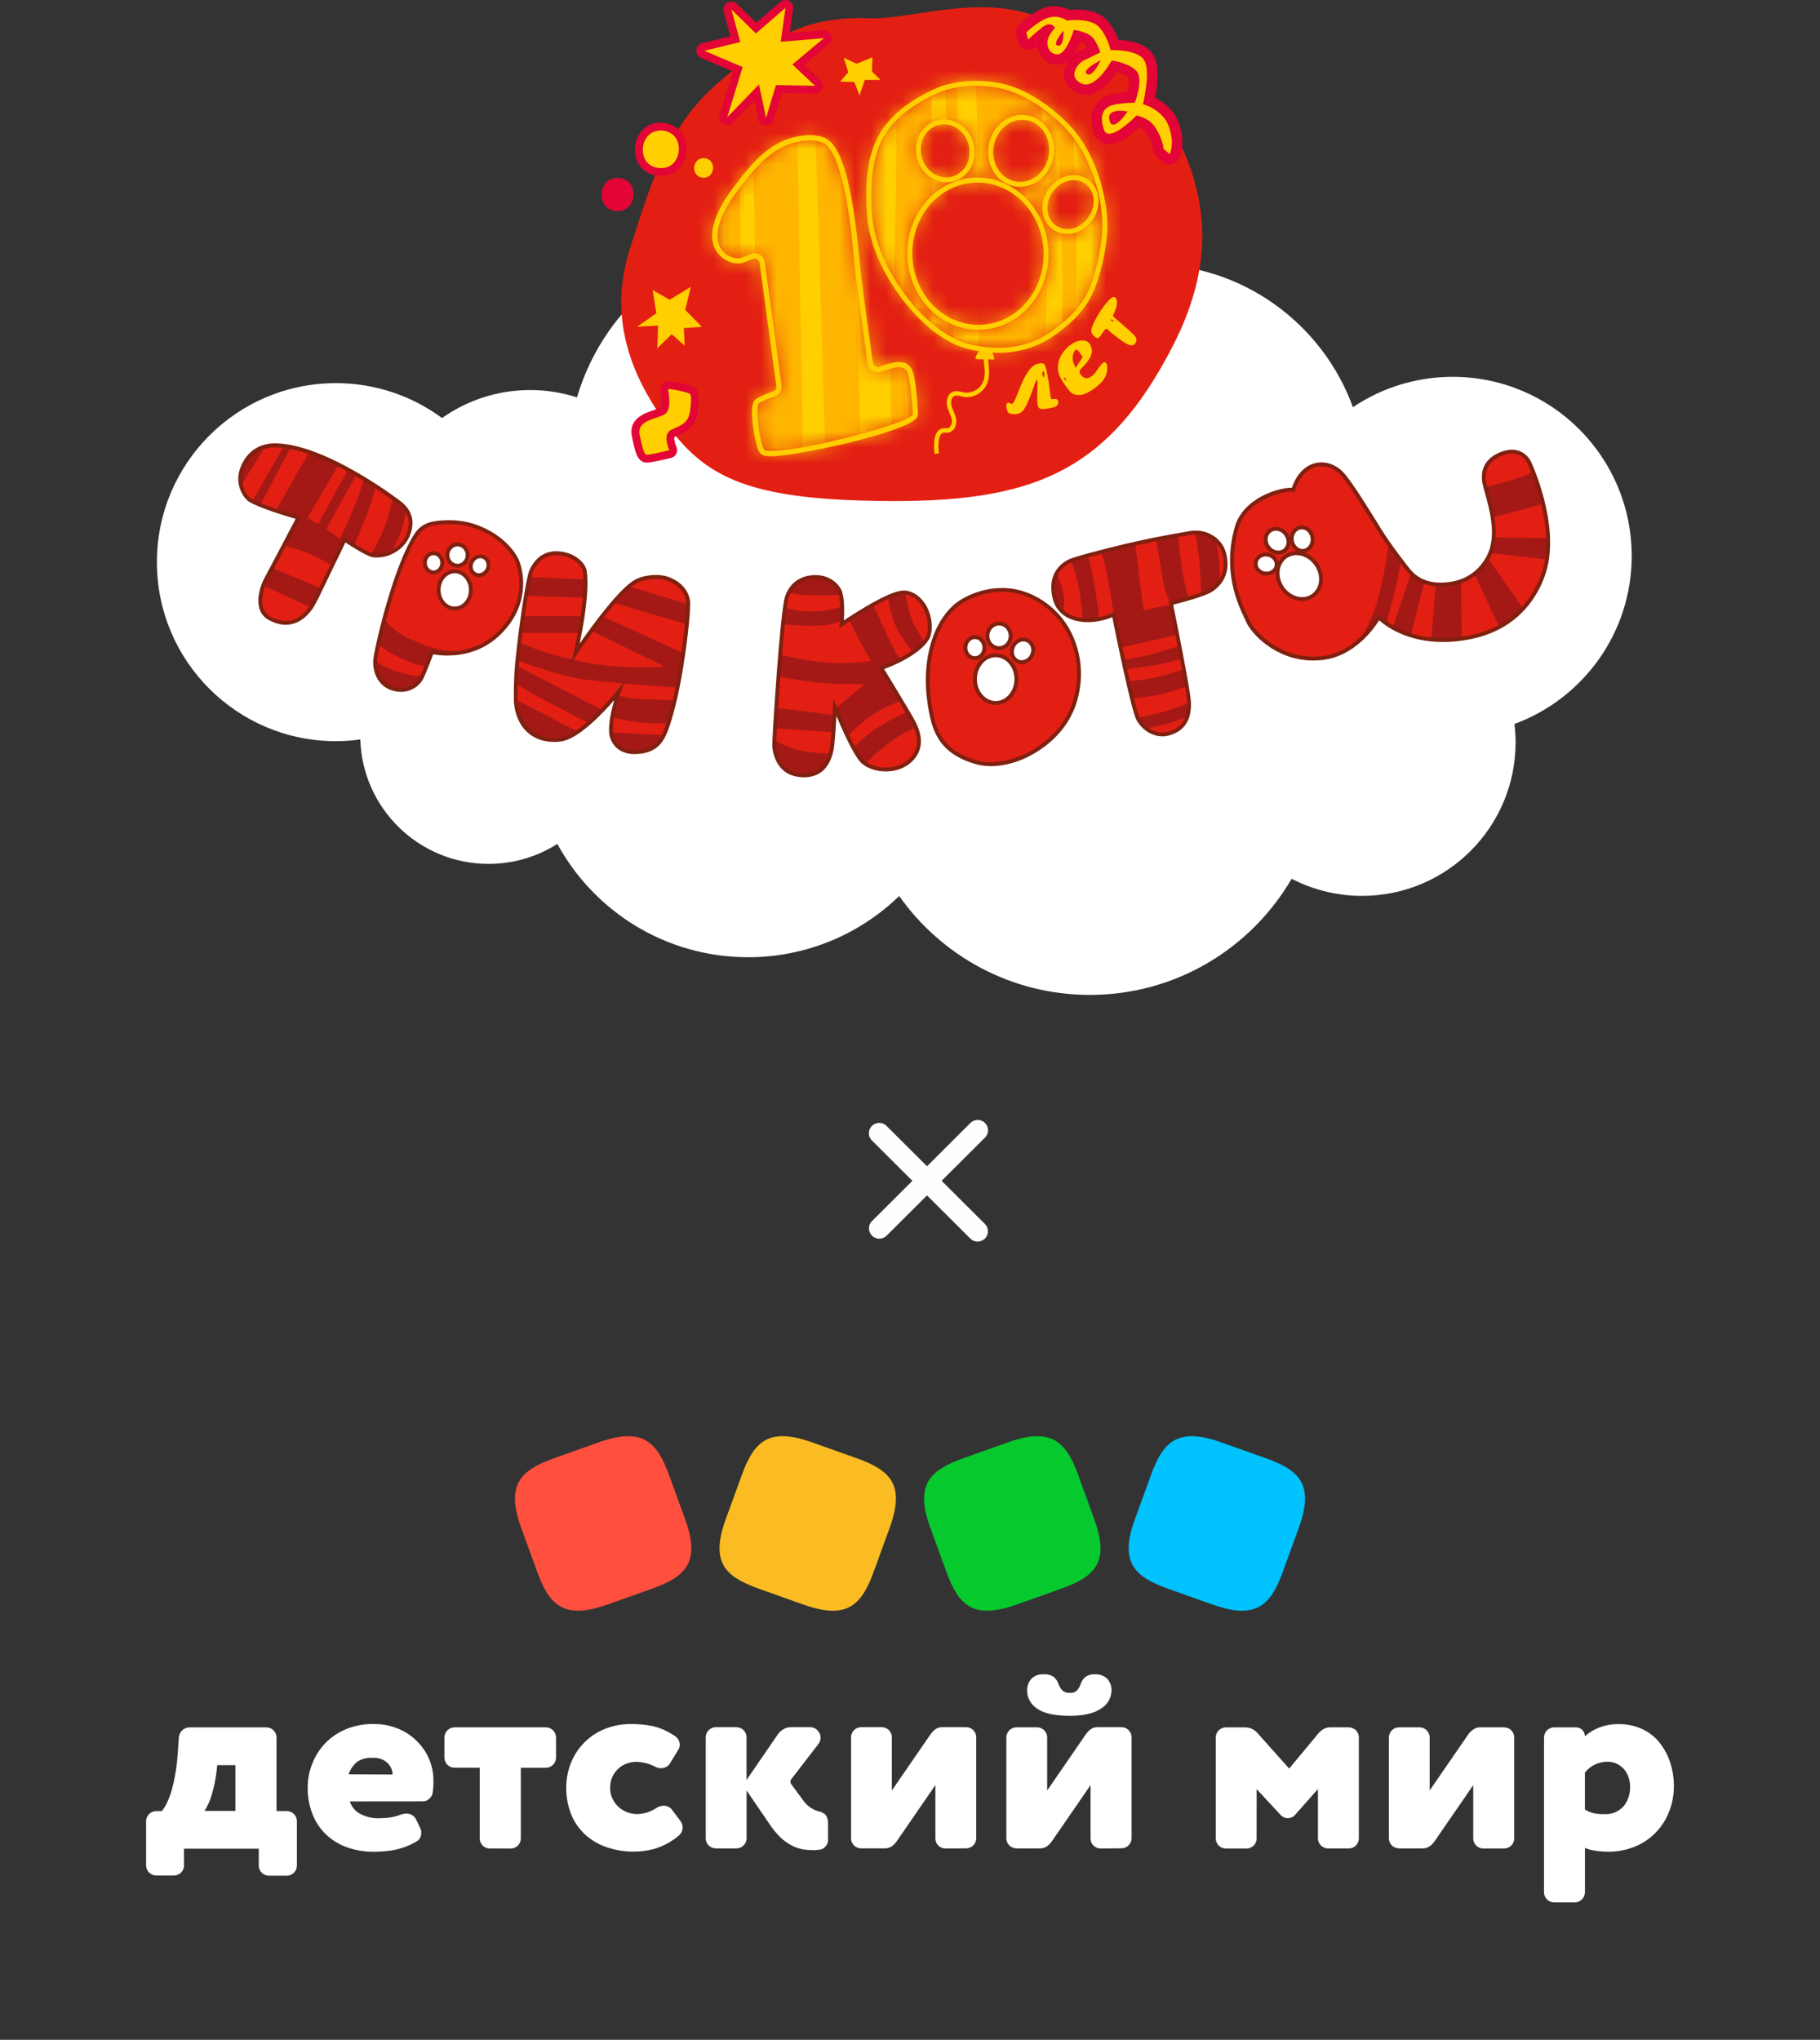 <?xml version="1.0" encoding="UTF-8"?> <svg xmlns="http://www.w3.org/2000/svg" width="116" height="130" viewBox="0 0 116 130" fill="none"><rect x="0" y="0" width="116" height="130" fill="#333333" stroke="none"/><path d="M62.315 72.035L56.044 78.285" stroke="#FFFDFF" stroke-width="1.316" stroke-linecap="round"></path><path d="M62.309 78.47L56.038 72.22" stroke="#FFFDFF" stroke-width="1.316" stroke-linecap="round"></path><path d="M103.997 35.425C103.997 29.123 98.89 24.016 92.588 24.016C90.234 24.016 88.047 24.73 86.231 25.951C84.296 20.629 79.194 16.826 73.202 16.826C69.115 16.826 65.442 18.596 62.906 21.41C60.3 17.468 55.829 14.868 50.75 14.868C44.133 14.868 38.551 19.282 36.775 25.326C35.835 25.022 34.832 24.858 33.791 24.858C31.7 24.858 29.762 25.52 28.174 26.642C26.28 25.245 23.943 24.418 21.41 24.418C15.107 24.418 10 29.526 10 35.827C10 42.129 15.107 47.237 21.41 47.237C21.939 47.237 22.456 47.199 22.965 47.127C23.099 51.529 26.708 55.057 31.142 55.057C32.755 55.057 34.256 54.589 35.523 53.785C37.871 58.088 42.435 61.006 47.684 61.006C51.427 61.006 54.822 59.517 57.312 57.105C60.005 60.917 64.441 63.407 69.465 63.407C74.954 63.407 79.747 60.431 82.323 56.006C83.668 56.7 85.192 57.096 86.812 57.096C92.218 57.096 96.599 52.715 96.599 47.309C96.599 46.913 96.573 46.523 96.527 46.138C100.888 44.536 104 40.345 104 35.428L103.997 35.425Z" fill="white"></path><path d="M26.004 34.118C26.472 32.97 25.851 32.348 25.466 32.047C24.821 31.547 20.489 28.383 17.513 28.383C16.402 28.383 15.699 29.074 15.404 29.95C15.109 30.83 15.575 31.628 15.919 31.859C16.573 32.296 18.86 32.952 19.025 32.993C19.025 32.993 17.212 36.446 16.934 36.946C16.801 37.184 16.084 38.841 17.221 39.428C18.58 40.128 19.407 39.298 19.786 38.777C20.032 38.436 20.422 37.586 20.83 36.744C21.397 35.573 21.966 34.395 21.966 34.395C21.966 34.395 23.381 35.359 23.797 35.405C24.737 35.509 25.668 34.939 25.998 34.121L26.004 34.118Z" fill="#E31F13"></path><path d="M33.03 35.931C32.767 35.121 31.824 34.121 30.396 33.586C29.378 33.204 28.354 33.233 27.651 33.351C27.342 33.403 26.879 33.554 26.552 34.037C25.256 35.963 24.117 40.72 23.932 41.883C23.81 42.644 24.111 43.641 25.083 43.899C26.167 44.188 26.749 43.433 26.867 43.184C27.113 42.664 27.527 41.55 27.527 41.55C27.527 41.55 29.901 42.135 31.726 40.425C33.632 38.638 33.253 36.614 33.03 35.925V35.931ZM29.161 34.696C29.517 34.696 29.803 35 29.803 35.376C29.803 35.752 29.517 36.055 29.161 36.055C28.805 36.055 28.519 35.752 28.519 35.376C28.519 35 28.805 34.696 29.161 34.696ZM27.078 35.87C27.078 35.532 27.327 35.257 27.634 35.257C27.94 35.257 28.189 35.532 28.189 35.87C28.189 36.209 27.94 36.483 27.634 36.483C27.327 36.483 27.078 36.209 27.078 35.87ZM28.984 38.78C28.415 38.78 27.955 38.251 27.955 37.597C27.955 36.943 28.415 36.414 28.984 36.414C29.554 36.414 30.014 36.943 30.014 37.597C30.014 38.251 29.554 38.78 28.984 38.78ZM31.07 36.295C30.925 36.602 30.581 36.741 30.303 36.611C30.026 36.48 29.921 36.125 30.066 35.818C30.211 35.512 30.555 35.373 30.832 35.503C31.11 35.636 31.214 35.989 31.07 36.295Z" fill="#E31F13"></path><path d="M42.608 36.906C41.842 36.611 40.882 36.863 40.549 37.042C39.245 37.757 36.679 41.623 36.679 41.623C36.679 41.623 37.53 38.124 37.269 36.397C37.206 35.975 36.544 35.258 35.444 35.258C34.415 35.258 33.987 36.102 33.854 36.397C33.669 36.802 33.18 39.914 32.963 42.242C32.856 43.379 32.862 44.568 32.885 44.808C33.064 46.578 34.348 47.333 35.76 47.127C37.174 46.922 39.45 44.067 39.45 44.067C39.45 44.067 38.834 45.823 38.956 46.771C39.016 47.246 39.41 47.937 40.436 47.937C41.686 47.937 42.082 47.292 42.302 46.852C42.678 46.097 43.146 44.209 43.427 42.422C43.736 40.435 43.907 38.731 43.837 38.251C43.797 37.971 43.563 37.276 42.602 36.906H42.608Z" fill="#E31F13"></path><path d="M59.062 38.924C58.747 38.175 58.114 37.718 57.538 37.758C56.442 37.836 53.642 39.789 53.642 39.789C53.642 39.789 53.778 38.458 53.562 37.758C53.446 37.388 52.862 36.659 51.737 36.784C50.649 36.902 50.282 37.686 50.157 38.059C49.842 39.019 49.348 46.99 49.348 47.499C49.348 47.759 49.486 49.283 51.048 49.405C52.627 49.529 52.928 48.184 53.015 47.719C53.113 47.19 53.214 45.07 53.214 45.07C53.214 45.07 54.285 47.777 54.929 48.485C55.493 49.101 57.055 49.336 57.995 48.485C59.016 47.56 58.409 46.386 58.264 46.096C57.975 45.521 56.164 42.571 56.164 42.571C56.164 42.571 58.389 41.83 59.1 40.691C59.334 40.318 59.317 39.531 59.062 38.921V38.924Z" fill="#E31F13"></path><path d="M64.628 37.66C62.898 37.36 61.38 38.158 60.813 38.69C59.332 40.075 58.928 42.476 59.208 44.576C59.451 46.389 59.784 47.826 62.129 48.555C63.355 48.937 64.758 48.515 65.683 48.006C66.904 47.335 68.217 46.14 68.628 44.249C69.053 42.294 68.46 40.706 67.809 39.76C67.205 38.881 66.097 37.918 64.625 37.66H64.628ZM63.676 39.74C64.084 39.74 64.417 40.09 64.417 40.524C64.417 40.958 64.084 41.307 63.676 41.307C63.269 41.307 62.936 40.958 62.936 40.524C62.936 40.09 63.269 39.74 63.676 39.74ZM61.528 41.276C61.528 40.906 61.799 40.605 62.135 40.605C62.47 40.605 62.742 40.906 62.742 41.276C62.742 41.646 62.47 41.947 62.135 41.947C61.799 41.947 61.528 41.646 61.528 41.276ZM63.459 44.804C62.731 44.804 62.138 44.124 62.138 43.283C62.138 42.441 62.731 41.761 63.459 41.761C64.188 41.761 64.781 42.441 64.781 43.283C64.781 44.124 64.188 44.804 63.459 44.804ZM65.776 41.767C65.603 42.135 65.189 42.302 64.859 42.146C64.527 41.987 64.399 41.562 64.576 41.195C64.749 40.827 65.163 40.66 65.493 40.816C65.822 40.972 65.953 41.4 65.776 41.767Z" fill="#E31F13"></path><path d="M75.84 33.971C75.531 34.026 73.651 34.338 71.835 34.766C70.093 35.177 68.494 35.611 68.17 35.767C67.745 35.972 66.846 36.582 67.21 38.098C67.514 39.364 68.78 39.512 69.24 39.524C70.215 39.55 70.981 39.153 70.981 39.153C70.981 39.153 72.147 45.013 72.531 45.808C72.725 46.207 73.466 47.029 74.492 46.742C75.846 46.363 75.802 45.163 75.782 44.738C75.742 43.888 74.631 38.442 74.631 38.442C74.631 38.442 76.705 37.939 77.211 37.594C77.72 37.25 78.35 36.577 78.035 35.301C77.807 34.379 76.87 33.791 75.84 33.971Z" fill="#E31F13"></path><path d="M97.472 29.494C97.281 29.083 96.694 28.49 95.603 28.965C94.386 29.494 94.55 30.515 94.617 30.842C94.762 31.556 95.563 33.595 95.033 35.113C94.776 35.854 94.039 36.909 92.659 37.178C90.808 37.537 90.033 36.678 89.778 36.363C89.541 36.068 88.546 34.792 87.939 33.812C86.941 32.195 86.143 30.928 85.62 30.301C84.729 29.231 83.025 29.286 82.424 31.235C81.967 31.113 79.358 31.677 78.809 33.664C77.95 36.762 79.28 38.983 79.543 39.605C79.829 40.284 81.527 42.225 84.223 41.959C86.571 41.725 87.873 39.344 87.873 39.344C87.873 39.344 89.799 41.427 93.732 40.62C96.942 39.961 98.073 37.618 98.438 36.365C99.262 33.54 97.662 29.904 97.474 29.5L97.472 29.494ZM82.886 33.618C83.251 33.563 83.595 33.852 83.656 34.263C83.716 34.674 83.471 35.05 83.106 35.105C82.742 35.16 82.398 34.87 82.337 34.46C82.276 34.049 82.522 33.673 82.886 33.618ZM80.963 33.812C81.284 33.595 81.741 33.711 81.984 34.072C82.227 34.431 82.161 34.899 81.84 35.113C81.519 35.33 81.062 35.215 80.819 34.853C80.576 34.494 80.642 34.026 80.963 33.812ZM81.359 36.056C81.305 36.386 80.966 36.608 80.599 36.548C80.234 36.49 79.98 36.172 80.035 35.842C80.09 35.512 80.428 35.29 80.796 35.35C81.16 35.408 81.414 35.726 81.359 36.056ZM83.662 37.979C83.057 38.387 82.184 38.15 81.715 37.453C81.247 36.756 81.359 35.859 81.964 35.455C82.568 35.047 83.442 35.284 83.91 35.981C84.379 36.678 84.266 37.574 83.662 37.979Z" fill="#E31F13"></path><path d="M85.181 42.152L85.098 42.187C85.098 42.187 85.127 42.175 85.181 42.152Z" fill="#BD1622"></path><path d="M15.406 29.951C15.288 30.3 15.296 30.636 15.363 30.931L16.901 28.47C16.144 28.675 15.64 29.251 15.406 29.951Z" fill="#A41916"></path><path d="M18.09 28.421L16.08 31.952C16.219 32.027 16.395 32.105 16.589 32.186L18.541 28.493C18.388 28.464 18.235 28.438 18.087 28.418L18.09 28.421Z" fill="#A41916"></path><path d="M23.221 30.529C23.03 31.093 22.746 31.914 22.521 32.452C22.145 33.348 21.832 33.982 21.642 34.343C21.477 34.199 21.263 34.034 20.985 33.852C20.919 33.808 20.855 33.768 20.788 33.724L22.726 30.236C22.55 30.135 22.37 30.034 22.185 29.933L20.276 33.406C20.034 33.259 19.799 33.123 19.597 33.004L21.59 29.623C20.976 29.314 20.337 29.033 19.704 28.816L17.578 32.553C17.98 32.689 18.362 32.805 18.634 32.886C18.842 32.946 18.987 32.99 19.024 32.998C19.024 32.998 18.888 33.256 18.689 33.638C18.524 33.953 18.313 34.355 18.093 34.768C18.535 34.878 19.114 35.043 19.658 35.266C20.219 35.497 20.774 35.821 21.159 36.067C21.381 35.607 21.587 35.185 21.734 34.878C21.792 34.757 21.844 34.653 21.882 34.575C21.937 34.462 21.968 34.395 21.968 34.395C21.968 34.395 22.232 34.575 22.564 34.783C22.793 34.259 23.157 33.409 23.403 32.753C23.611 32.194 23.814 31.506 23.958 30.994C23.73 30.844 23.481 30.688 23.221 30.529Z" fill="#A41916"></path><path d="M25.47 32.05C25.383 31.984 25.23 31.868 25.025 31.718C24.909 32.279 24.721 33.077 24.49 33.644C24.172 34.422 23.856 34.986 23.625 35.35C23.697 35.376 23.758 35.397 23.807 35.402C24.198 35.446 24.585 35.368 24.929 35.209C25.158 34.807 25.386 34.361 25.531 33.977C25.704 33.514 25.811 32.944 25.881 32.458C25.751 32.285 25.6 32.149 25.473 32.05H25.47Z" fill="#A41916"></path><path d="M16.936 36.95C16.904 37.005 16.843 37.138 16.779 37.317L19.825 38.723C19.995 38.471 20.221 38.017 20.47 37.497L17.34 36.192C17.149 36.554 16.999 36.834 16.933 36.953L16.936 36.95Z" fill="#A41916"></path><path d="M24.521 39.339C24.345 39.995 24.206 40.542 24.102 41.022C24.483 41.436 25.117 41.771 25.773 42.052C26.256 42.257 26.733 42.456 27.176 42.456C27.358 42 27.523 41.557 27.523 41.557C27.523 41.557 28.983 41.817 30.013 41.43C28.272 41.693 27.069 41.158 26.048 40.678C25.105 40.235 24.463 39.564 24.521 39.336V39.339Z" fill="#A41916"></path><path d="M25.081 43.905C26.166 44.194 26.747 43.439 26.866 43.191C26.883 43.156 26.901 43.118 26.918 43.078C26.487 43.13 25.92 42.965 25.414 42.835C24.908 42.705 24.101 42.285 23.91 42.08C23.91 42.904 24.272 43.691 25.081 43.905Z" fill="#A41916"></path><path d="M37.318 36.927L33.749 36.779C33.682 37.066 33.604 37.485 33.523 37.982L37.277 38.095C37.312 37.684 37.33 37.285 37.318 36.924V36.927Z" fill="#A41916"></path><path d="M40.093 37.372C39.781 37.638 39.434 38.002 39.084 38.41L43.775 39.79C43.83 39.246 43.856 38.806 43.856 38.511L40.093 37.369V37.372Z" fill="#A41916"></path><path d="M37.679 40.201L42.388 42.491C41.372 42.543 39.062 42.601 37.092 42.176C34.981 41.722 33.656 41.196 33.101 40.947C33.055 41.334 33.014 41.716 32.977 42.084C34.038 42.489 35.99 43.168 37.52 43.342C39.206 43.532 41.959 43.744 43.174 43.833C43.223 43.596 43.27 43.356 43.313 43.113C43.322 43.061 43.33 43.009 43.342 42.957C43.374 42.781 43.403 42.601 43.432 42.425C43.475 42.15 43.516 41.884 43.55 41.624L38.385 39.27C38.136 39.588 37.896 39.906 37.679 40.204V40.201Z" fill="#A41916"></path><path d="M37.132 39.266H33.32C33.271 39.616 33.222 39.974 33.176 40.339H36.953C37.014 40.012 37.077 39.647 37.135 39.266H37.132Z" fill="#A41916"></path><path d="M32.879 43.573C33.466 43.935 34.308 44.432 35.086 44.825C35.962 45.268 36.925 45.78 37.518 46.098C37.83 45.826 38.131 45.534 38.397 45.256L32.943 42.437C32.911 42.83 32.891 43.22 32.879 43.573Z" fill="#A41916"></path><path d="M32.884 44.81C33.063 46.581 34.347 47.335 35.758 47.13C36.082 47.084 36.455 46.893 36.831 46.63L32.869 44.582C32.869 44.686 32.875 44.764 32.881 44.81H32.884Z" fill="#A41916"></path><path d="M39.364 44.334C39.268 44.641 39.115 45.17 39.02 45.705C39.378 45.803 40.11 45.977 41.027 46.061C41.614 46.115 42.163 46.121 42.594 46.11C42.73 45.693 42.869 45.184 42.999 44.629C42.559 44.612 41.972 44.591 41.385 44.577C40.451 44.554 39.647 44.395 39.364 44.334Z" fill="#A41916"></path><path d="M38.956 46.771C39.017 47.246 39.41 47.937 40.437 47.937C41.686 47.937 42.082 47.292 42.302 46.852C42.302 46.852 42.302 46.852 42.302 46.849L38.947 46.682C38.947 46.711 38.95 46.742 38.953 46.771H38.956Z" fill="#A41916"></path><path d="M53.589 37.885C53.577 37.841 53.568 37.801 53.554 37.76C53.438 37.39 52.854 36.661 51.729 36.786C50.864 36.881 50.459 37.393 50.266 37.789C50.87 37.896 51.547 37.957 52.264 37.957C52.724 37.957 53.166 37.931 53.586 37.888L53.589 37.885Z" fill="#A41916"></path><path d="M53.674 38.643C53.211 38.804 52.528 38.981 51.742 38.981C51.178 38.981 50.565 38.871 50.024 38.738C49.983 39.024 49.943 39.377 49.902 39.773C50.463 39.834 51.134 39.886 51.826 39.886C52.754 39.886 53.324 39.713 53.656 39.551C53.671 39.334 53.685 38.992 53.674 38.643Z" fill="#A41916"></path><path d="M57.428 44.667C56.835 43.678 56.158 42.573 56.158 42.573C56.158 42.573 56.719 42.385 57.37 42.056C56.826 41.168 56.034 39.398 55.652 38.527C55.068 38.854 54.498 39.216 54.114 39.467C54.365 40.023 54.871 41.072 55.516 42.108C54.897 42.258 53.683 42.316 52.43 42.203C51.479 42.119 50.504 41.917 49.726 41.723C49.689 42.177 49.654 42.643 49.619 43.103C50.487 43.285 51.534 43.467 52.5 43.534C53.885 43.629 55.12 43.603 55.12 43.603L53.336 45.084L53.315 45.327C53.457 45.668 53.723 46.304 54.021 46.929C54.446 46.489 55.126 45.844 55.791 45.442C56.41 45.066 57.008 44.818 57.431 44.667H57.428Z" fill="#A41916"></path><path d="M58.094 39.417C57.92 38.995 57.79 38.269 57.715 37.763C57.654 37.757 57.59 37.752 57.53 37.757C57.287 37.775 56.954 37.887 56.59 38.049C56.671 38.556 56.812 39.25 57.05 39.814C57.336 40.496 57.874 41.184 58.198 41.56C58.47 41.37 58.724 41.158 58.918 40.927C58.716 40.603 58.305 39.929 58.091 39.414L58.094 39.417Z" fill="#A41916"></path><path d="M49.397 46.414L53.116 46.668C53.145 46.286 53.168 45.885 53.185 45.581L49.477 45.112C49.446 45.601 49.417 46.044 49.397 46.417V46.414Z" fill="#A41916"></path><path d="M49.354 47.143C49.346 47.325 49.34 47.449 49.34 47.501C49.34 47.761 49.479 49.286 51.04 49.407C52.353 49.511 52.782 48.597 52.941 48.019C52.466 48.019 51.72 47.987 50.986 47.828C50.34 47.689 49.765 47.397 49.354 47.143Z" fill="#A41916"></path><path d="M57.837 45.352C57.288 45.606 56.51 45.988 55.969 46.346C55.173 46.873 54.679 47.359 54.398 47.677C54.584 48.021 54.769 48.313 54.925 48.487C54.988 48.556 55.064 48.62 55.15 48.678C55.532 48.299 56.073 47.798 56.721 47.307C57.38 46.806 57.967 46.529 58.384 46.375C58.335 46.254 58.285 46.158 58.257 46.101C58.187 45.962 58.031 45.687 57.834 45.352H57.837Z" fill="#A41916"></path><path d="M67.481 36.866C67.437 36.768 67.391 36.673 67.345 36.58C67.145 36.942 67.044 37.448 67.212 38.145C67.301 38.515 67.472 38.787 67.68 38.992C67.938 38.628 67.871 37.763 67.481 36.866Z" fill="#A41916"></path><path d="M69.355 35.438C68.869 35.571 68.49 35.686 68.285 35.764C68.459 36.256 68.655 36.889 68.774 37.537C68.898 38.217 68.974 38.972 69.017 39.556C69.104 39.565 69.179 39.57 69.24 39.57C69.54 39.579 69.815 39.544 70.061 39.498C70.012 39.015 69.928 38.33 69.775 37.404C69.633 36.534 69.483 35.895 69.352 35.438H69.355Z" fill="#A41916"></path><path d="M72.623 36.909C72.519 35.856 72.423 35.159 72.345 34.693C72.174 34.731 72.004 34.771 71.836 34.809C71.258 34.945 70.7 35.084 70.193 35.214C70.355 35.665 70.52 36.316 70.676 37.215C70.775 37.779 70.945 38.815 70.986 39.156C71.023 39.451 71.168 40.116 71.414 41.276L75.029 40.455C74.853 39.552 74.699 38.806 74.653 38.569C73.901 38.615 72.895 38.913 72.895 38.913C72.895 38.913 72.663 37.276 72.626 36.909H72.623Z" fill="#A41916"></path><path d="M75.065 34.15C74.695 34.217 74.221 34.304 73.697 34.408C73.83 35.221 74.038 36.49 74.166 37.219C74.273 37.832 74.631 38.489 74.631 38.489C74.631 38.489 75.172 38.358 75.768 38.182C75.667 37.818 75.487 37.132 75.401 36.603C75.32 36.114 75.166 34.925 75.065 34.15Z" fill="#A41916"></path><path d="M77.752 37.132C77.741 36.571 77.726 35.998 77.706 35.77C77.689 35.556 77.616 35.035 77.541 34.503C77.197 34.176 76.723 33.983 76.199 33.985C76.298 34.624 76.433 35.541 76.46 35.995C76.483 36.409 76.532 37.259 76.569 37.927C76.847 37.829 77.081 37.728 77.214 37.641C77.394 37.517 77.59 37.352 77.755 37.135L77.752 37.132Z" fill="#A41916"></path><path d="M71.578 42.057C71.621 42.256 71.665 42.456 71.708 42.658C72.261 42.583 73.013 42.479 73.487 42.413C73.979 42.343 74.765 42.141 75.32 41.99C75.269 41.718 75.216 41.444 75.164 41.172C74.719 41.305 74.117 41.481 73.577 41.643C72.943 41.831 72.119 41.976 71.578 42.057Z" fill="#A41916"></path><path d="M71.879 43.419C71.969 43.81 72.055 44.18 72.139 44.516C72.559 44.478 73.097 44.414 73.701 44.304C74.34 44.189 75.127 43.926 75.639 43.738C75.584 43.408 75.514 43.029 75.442 42.63C74.942 42.818 74.216 43.069 73.577 43.194C73.001 43.307 72.35 43.379 71.879 43.419Z" fill="#A41916"></path><path d="M72.488 45.747C72.503 45.788 72.52 45.825 72.532 45.854C72.61 46.016 72.778 46.245 73.015 46.441C73.368 46.369 73.775 46.279 74.224 46.164C74.695 46.042 75.242 45.851 75.696 45.681C75.806 45.325 75.794 44.981 75.785 44.787C75.305 44.981 74.62 45.238 74.004 45.406C73.501 45.542 72.934 45.66 72.488 45.747Z" fill="#A41916"></path><path d="M89.297 35.738C89.062 35.431 88.782 35.053 88.51 34.665C88.42 35.353 88.281 36.206 88.076 37.178C87.694 38.963 87.119 40.128 86.572 40.883C87.42 40.157 87.871 39.336 87.871 39.336C87.871 39.336 88.036 39.512 88.36 39.738C88.556 38.989 88.793 38.078 88.915 37.621C89.031 37.181 89.178 36.397 89.297 35.738Z" fill="#A41916"></path><path d="M89.934 36.533L88.766 39.995C89.072 40.172 89.46 40.348 89.925 40.492L90.784 37.086C90.376 36.932 90.108 36.71 89.934 36.533Z" fill="#A41916"></path><path d="M92.662 37.176C92.219 37.263 91.838 37.277 91.511 37.248L91.219 40.759C91.794 40.82 92.445 40.812 93.171 40.707L93.125 37.049C92.98 37.101 92.827 37.144 92.662 37.176Z" fill="#A41916"></path><path d="M93.965 36.585L95.553 39.961C96.177 39.625 96.678 39.22 97.077 38.786L94.827 35.565C94.636 35.914 94.355 36.282 93.968 36.585H93.965Z" fill="#A41916"></path><path d="M98.664 34.291L95.199 34.251C95.179 34.546 95.127 34.838 95.031 35.11C95.017 35.153 94.994 35.2 94.977 35.243L98.586 35.654C98.655 35.205 98.676 34.748 98.661 34.291H98.664Z" fill="#A41916"></path><path d="M97.721 30.072C97.365 30.234 96.862 30.44 96.217 30.636C95.52 30.85 95.002 30.963 94.664 31.024C94.777 31.466 95.011 32.192 95.135 32.987L98.357 32.105C98.158 31.27 97.906 30.549 97.721 30.072Z" fill="#A41916"></path><path d="M18.221 39.819C17.886 39.819 17.53 39.723 17.166 39.535C16.848 39.373 16.637 39.119 16.535 38.783C16.278 37.933 16.822 36.895 16.828 36.886C17.07 36.449 18.508 33.713 18.846 33.068C18.285 32.909 16.44 32.351 15.85 31.958C15.494 31.721 14.962 30.876 15.286 29.907C15.636 28.857 16.449 28.256 17.51 28.256C20.752 28.256 25.492 31.912 25.539 31.946C26.282 32.525 26.476 33.271 26.114 34.159C25.785 34.966 24.923 35.53 24.02 35.53C23.942 35.53 23.864 35.527 23.786 35.518C23.41 35.477 22.383 34.812 22.016 34.569L20.72 37.25C20.385 37.95 20.096 38.558 19.887 38.844C19.425 39.48 18.849 39.816 18.219 39.816L18.221 39.819ZM17.513 28.508C16.564 28.508 15.838 29.048 15.523 29.991C15.245 30.821 15.697 31.562 15.989 31.758C16.616 32.178 18.878 32.831 19.057 32.875L19.211 32.912L19.138 33.051C19.121 33.086 17.322 36.513 17.044 37.007C16.937 37.201 16.576 38.06 16.773 38.714C16.854 38.983 17.024 39.185 17.279 39.318C18.219 39.804 19.046 39.587 19.688 38.702C19.884 38.433 20.182 37.809 20.498 37.149L21.921 34.211L22.039 34.292C22.597 34.671 23.532 35.249 23.815 35.281C23.884 35.289 23.954 35.292 24.023 35.292C24.83 35.292 25.599 34.792 25.889 34.075C26.21 33.288 26.045 32.658 25.388 32.149C25.342 32.111 20.668 28.508 17.51 28.508H17.513Z" fill="#7F2010"></path><path d="M25.559 44.092C25.398 44.092 25.227 44.069 25.056 44.023C24.056 43.757 23.674 42.739 23.813 41.868C23.983 40.807 25.12 35.954 26.453 33.973C26.722 33.574 27.13 33.319 27.633 33.232C27.951 33.177 28.278 33.151 28.605 33.151C29.256 33.151 29.875 33.258 30.442 33.472C31.954 34.039 32.891 35.098 33.148 35.896C33.345 36.503 33.831 38.632 31.812 40.523C30.705 41.562 29.406 41.779 28.509 41.779C28.087 41.779 27.766 41.729 27.61 41.7C27.503 41.987 27.191 42.808 26.985 43.245C26.846 43.54 26.369 44.092 25.562 44.092H25.559ZM28.605 33.397C28.293 33.397 27.977 33.423 27.674 33.475C27.234 33.55 26.89 33.762 26.659 34.109C25.348 36.058 24.226 40.856 24.058 41.906C23.937 42.666 24.261 43.557 25.12 43.783C25.27 43.823 25.421 43.844 25.562 43.844C26.271 43.844 26.667 43.332 26.763 43.135C27.006 42.623 27.413 41.524 27.416 41.513L27.454 41.408L27.561 41.434C27.561 41.434 27.948 41.527 28.512 41.527C29.366 41.527 30.601 41.322 31.648 40.338C33.559 38.545 33.102 36.538 32.917 35.965C32.677 35.225 31.792 34.236 30.358 33.698C29.82 33.495 29.23 33.394 28.608 33.394L28.605 33.397ZM28.984 38.904C28.348 38.904 27.833 38.317 27.833 37.597C27.833 36.876 28.35 36.289 28.984 36.289C29.617 36.289 30.135 36.876 30.135 37.597C30.135 38.317 29.617 38.904 28.984 38.904ZM28.984 36.535C28.483 36.535 28.079 37.012 28.079 37.597C28.079 38.181 28.483 38.658 28.984 38.658C29.484 38.658 29.889 38.181 29.889 37.597C29.889 37.012 29.484 36.535 28.984 36.535ZM30.522 36.784C30.427 36.784 30.334 36.764 30.251 36.723C29.912 36.561 29.779 36.133 29.956 35.766C30.126 35.41 30.554 35.237 30.884 35.393C31.222 35.555 31.355 35.983 31.179 36.35C31.055 36.613 30.794 36.784 30.522 36.784ZM30.612 35.578C30.433 35.578 30.265 35.694 30.178 35.873C30.063 36.116 30.141 36.399 30.358 36.5C30.569 36.602 30.846 36.48 30.959 36.243C31.075 36 30.994 35.717 30.78 35.615C30.728 35.589 30.673 35.578 30.612 35.578ZM27.633 36.608C27.26 36.608 26.953 36.278 26.953 35.87C26.953 35.462 27.257 35.133 27.633 35.133C28.009 35.133 28.313 35.462 28.313 35.87C28.313 36.278 28.009 36.608 27.633 36.608ZM27.633 35.381C27.396 35.381 27.202 35.601 27.202 35.87C27.202 36.139 27.396 36.359 27.633 36.359C27.87 36.359 28.064 36.139 28.064 35.87C28.064 35.601 27.87 35.381 27.633 35.381ZM29.16 36.179C28.738 36.179 28.394 35.818 28.394 35.375C28.394 34.933 28.738 34.571 29.16 34.571C29.582 34.571 29.927 34.933 29.927 35.375C29.927 35.818 29.582 36.179 29.16 36.179ZM29.16 34.82C28.874 34.82 28.64 35.069 28.64 35.375C28.64 35.682 28.874 35.931 29.16 35.931C29.447 35.931 29.681 35.682 29.681 35.375C29.681 35.069 29.447 34.82 29.16 34.82Z" fill="#7F2010"></path><path d="M40.441 48.061C39.304 48.061 38.899 47.26 38.835 46.788C38.754 46.166 38.974 45.226 39.148 44.622C38.425 45.455 36.874 47.092 35.778 47.251C35.622 47.274 35.466 47.285 35.313 47.285C33.893 47.285 32.915 46.343 32.762 44.822C32.736 44.567 32.73 43.375 32.84 42.23C33.051 39.98 33.54 36.79 33.742 36.345C34.104 35.552 34.691 35.133 35.446 35.133C36.58 35.133 37.317 35.867 37.392 36.376C37.589 37.678 37.175 39.922 36.944 41.018C37.705 39.922 39.46 37.496 40.493 36.932C40.747 36.793 41.268 36.642 41.811 36.642C42.124 36.642 42.407 36.692 42.656 36.787C43.769 37.218 43.946 38.062 43.969 38.23C44.038 38.722 43.873 40.414 43.558 42.438C43.269 44.289 42.792 46.166 42.422 46.907C42.248 47.251 41.846 48.058 40.446 48.058L40.441 48.061ZM39.81 43.422L39.567 44.11C39.561 44.127 38.96 45.848 39.078 46.756C39.142 47.245 39.535 47.815 40.438 47.815C41.684 47.815 42.028 47.129 42.193 46.8C42.552 46.08 43.02 44.231 43.307 42.404C43.616 40.431 43.784 38.731 43.717 38.271C43.697 38.129 43.547 37.403 42.56 37.024C42.341 36.94 42.086 36.897 41.806 36.897C41.27 36.897 40.796 37.05 40.605 37.154C39.344 37.846 36.805 41.657 36.779 41.698L36.389 42.285L36.556 41.6C36.565 41.565 37.398 38.106 37.144 36.42C37.089 36.05 36.47 35.384 35.44 35.384C34.789 35.384 34.277 35.755 33.962 36.452C33.789 36.836 33.303 39.902 33.08 42.256C32.976 43.367 32.979 44.558 33.002 44.798C33.141 46.181 34.026 47.04 35.307 47.04C35.449 47.04 35.59 47.028 35.735 47.008C37.086 46.811 39.324 44.02 39.347 43.994L39.801 43.425L39.81 43.422Z" fill="#7F2010"></path><path d="M51.245 49.539C51.179 49.539 51.109 49.539 51.037 49.53C49.244 49.388 49.221 47.517 49.221 47.5C49.221 46.863 49.715 38.994 50.036 38.022C50.187 37.565 50.603 36.784 51.719 36.663C52.876 36.541 53.533 37.273 53.675 37.724C53.842 38.256 53.81 39.115 53.785 39.543C54.47 39.081 56.581 37.707 57.527 37.638C58.175 37.591 58.849 38.103 59.175 38.878C59.447 39.526 59.462 40.353 59.204 40.761C58.577 41.764 56.865 42.453 56.35 42.641C56.708 43.225 58.12 45.533 58.374 46.045C59.022 47.338 58.571 48.136 58.079 48.581C57.663 48.957 57.087 49.166 56.46 49.166C55.803 49.166 55.167 48.931 54.84 48.57C54.354 48.038 53.657 46.456 53.31 45.628C53.273 46.297 53.206 47.378 53.137 47.743C52.859 49.226 51.957 49.539 51.248 49.539H51.245ZM51.983 36.891C51.907 36.891 51.829 36.897 51.745 36.906C50.768 37.013 50.404 37.698 50.27 38.097C49.955 39.06 49.467 47.077 49.467 47.5C49.467 47.517 49.484 49.16 51.054 49.284C51.121 49.29 51.182 49.293 51.245 49.293C52.139 49.293 52.694 48.758 52.891 47.699C52.986 47.184 53.087 45.088 53.09 45.067L53.116 44.495L53.328 45.027C53.339 45.053 54.398 47.722 55.019 48.405C55.303 48.717 55.87 48.92 56.457 48.92C57.024 48.92 57.538 48.735 57.909 48.399C58.531 47.835 58.614 47.086 58.154 46.169C57.865 45.594 56.072 42.67 56.055 42.641L55.974 42.508L56.121 42.459C56.145 42.453 58.311 41.718 58.993 40.631C59.207 40.29 59.184 39.546 58.944 38.974C58.658 38.294 58.085 37.843 57.541 37.883C56.492 37.959 53.735 39.873 53.706 39.893L53.487 40.047L53.516 39.778C53.516 39.778 53.649 38.465 53.437 37.797C53.365 37.562 52.94 36.894 51.98 36.894L51.983 36.891Z" fill="#7F2010"></path><path d="M63.152 48.827C62.779 48.827 62.423 48.775 62.096 48.674C59.716 47.936 59.337 46.453 59.088 44.593C58.834 42.678 59.132 40.099 60.731 38.601C61.312 38.057 62.541 37.473 63.863 37.473C64.129 37.473 64.392 37.496 64.653 37.542C65.922 37.765 67.143 38.569 67.915 39.694C68.334 40.304 69.254 41.967 68.751 44.278C68.305 46.328 66.871 47.497 65.746 48.119C64.925 48.57 63.979 48.83 63.152 48.83V48.827ZM63.863 37.718C62.417 37.718 61.292 38.413 60.902 38.78C59.369 40.212 59.088 42.705 59.334 44.558C59.577 46.389 59.924 47.74 62.171 48.437C62.475 48.532 62.805 48.578 63.155 48.578C63.941 48.578 64.844 48.33 65.627 47.899C66.706 47.303 68.086 46.184 68.511 44.223C68.991 42.008 68.112 40.414 67.713 39.83C67.438 39.428 66.397 38.094 64.609 37.782C64.366 37.739 64.115 37.718 63.863 37.718ZM63.461 44.929C62.666 44.929 62.015 44.191 62.015 43.283C62.015 42.375 62.663 41.64 63.461 41.64C64.259 41.64 64.907 42.378 64.907 43.283C64.907 44.188 64.259 44.929 63.461 44.929ZM63.461 41.886C62.802 41.886 62.264 42.514 62.264 43.283C62.264 44.052 62.802 44.68 63.461 44.68C64.121 44.68 64.659 44.052 64.659 43.283C64.659 42.514 64.121 41.886 63.461 41.886ZM65.124 42.326C65.014 42.326 64.907 42.303 64.806 42.253C64.413 42.065 64.259 41.565 64.462 41.137C64.661 40.721 65.162 40.518 65.543 40.7C65.737 40.793 65.876 40.961 65.943 41.175C66.006 41.383 65.986 41.611 65.888 41.817C65.74 42.126 65.439 42.323 65.121 42.323L65.124 42.326ZM65.228 40.88C65.005 40.88 64.791 41.024 64.684 41.247C64.54 41.551 64.641 41.903 64.91 42.033C65.176 42.161 65.523 42.01 65.662 41.715C65.734 41.565 65.749 41.4 65.703 41.25C65.659 41.105 65.564 40.989 65.436 40.929C65.37 40.897 65.3 40.883 65.225 40.883L65.228 40.88ZM62.137 42.068C61.734 42.068 61.405 41.712 61.405 41.273C61.405 40.833 61.732 40.478 62.137 40.478C62.541 40.478 62.868 40.833 62.868 41.273C62.868 41.712 62.541 42.068 62.137 42.068ZM62.137 40.729C61.87 40.729 61.654 40.975 61.654 41.276C61.654 41.577 61.87 41.822 62.137 41.822C62.403 41.822 62.62 41.577 62.62 41.276C62.62 40.975 62.403 40.729 62.137 40.729ZM63.678 41.432C63.201 41.432 62.813 41.024 62.813 40.524C62.813 40.023 63.201 39.616 63.678 39.616C64.155 39.616 64.543 40.023 64.543 40.524C64.543 41.024 64.155 41.432 63.678 41.432ZM63.678 39.864C63.337 39.864 63.059 40.159 63.059 40.524C63.059 40.888 63.337 41.186 63.678 41.186C64.019 41.186 64.294 40.888 64.294 40.524C64.294 40.159 64.016 39.864 63.678 39.864Z" fill="#7F2010"></path><path d="M74.068 46.927C73.24 46.927 72.619 46.274 72.422 45.863C72.066 45.126 71.083 40.281 70.892 39.333C70.629 39.443 70.045 39.651 69.336 39.651H69.235C68.694 39.633 67.407 39.457 67.089 38.127C66.707 36.53 67.679 35.865 68.116 35.654C68.483 35.477 70.25 35.012 71.806 34.645C72.931 34.378 74.25 34.115 75.731 33.864L75.817 33.849C75.948 33.826 76.078 33.815 76.205 33.815C77.139 33.815 77.94 34.413 78.151 35.272C78.406 36.296 78.102 37.135 77.278 37.699C76.824 38.008 75.225 38.425 74.773 38.537C74.938 39.353 75.867 43.946 75.904 44.738C75.959 45.877 75.496 46.595 74.525 46.867C74.371 46.91 74.218 46.93 74.065 46.93L74.068 46.927ZM71.072 38.971L71.103 39.133C71.115 39.191 72.272 44.984 72.645 45.759C72.76 45.999 73.269 46.681 74.071 46.681C74.201 46.681 74.334 46.664 74.464 46.627C75.606 46.309 75.696 45.4 75.664 44.75C75.624 43.92 74.525 38.526 74.513 38.471L74.49 38.355L74.606 38.326C74.626 38.32 76.662 37.826 77.145 37.496C77.888 36.99 78.148 36.264 77.917 35.333C77.732 34.587 77.029 34.063 76.208 34.063C76.092 34.063 75.977 34.075 75.861 34.092L75.771 34.107C74.296 34.358 72.98 34.621 71.861 34.885C70.094 35.304 68.529 35.729 68.223 35.877C67.748 36.105 66.999 36.698 67.329 38.069C67.607 39.231 68.761 39.388 69.244 39.402H69.336C70.224 39.402 70.918 39.049 70.924 39.046L71.069 38.971H71.072Z" fill="#7F2010"></path><path d="M83.719 42.097C81.237 42.097 79.707 40.298 79.43 39.645C79.403 39.581 79.363 39.497 79.317 39.399C78.894 38.514 77.911 36.437 78.689 33.623C79.218 31.711 81.526 31.087 82.264 31.087C82.29 31.087 82.316 31.087 82.339 31.087C82.683 30.072 83.383 29.47 84.225 29.47C84.78 29.47 85.324 29.739 85.717 30.21C86.249 30.849 87.053 32.131 88.045 33.736C88.65 34.713 89.642 35.986 89.876 36.275C90.477 37.018 91.423 37.285 92.638 37.047C93.893 36.804 94.639 35.862 94.92 35.063C95.333 33.878 94.902 32.339 94.645 31.419C94.581 31.194 94.526 31 94.498 30.858C94.309 29.924 94.674 29.227 95.556 28.845C95.84 28.721 96.111 28.66 96.363 28.66C96.999 28.66 97.413 29.062 97.589 29.438C97.664 29.6 99.423 33.426 98.561 36.391C98.249 37.464 97.155 40.035 93.76 40.729C93.153 40.853 92.554 40.917 91.981 40.917C89.63 40.917 88.291 39.882 87.903 39.529C87.579 40.052 86.319 41.86 84.239 42.068C84.069 42.085 83.895 42.094 83.724 42.094L83.719 42.097ZM82.264 31.332C81.671 31.332 79.424 31.896 78.929 33.687C78.174 36.414 79.132 38.43 79.539 39.292C79.589 39.396 79.629 39.48 79.658 39.546C79.907 40.136 81.39 41.848 83.719 41.848C83.88 41.848 84.045 41.84 84.21 41.825C86.463 41.602 87.75 39.297 87.765 39.274L87.846 39.124L87.961 39.248C87.961 39.248 89.315 40.671 91.976 40.671C92.531 40.671 93.115 40.61 93.705 40.489C96.967 39.821 98.017 37.351 98.318 36.321C99.157 33.444 97.436 29.701 97.361 29.542C97.219 29.236 96.881 28.909 96.36 28.909C96.143 28.909 95.903 28.964 95.651 29.074C94.879 29.409 94.573 29.993 94.738 30.812C94.764 30.945 94.819 31.136 94.879 31.356C95.145 32.304 95.588 33.889 95.148 35.147C94.847 36.012 94.041 37.03 92.681 37.293C91.371 37.545 90.341 37.253 89.679 36.434C89.445 36.145 88.441 34.858 87.831 33.869C86.842 32.27 86.047 30.997 85.523 30.369C85.179 29.956 84.705 29.719 84.222 29.719C83.467 29.719 82.839 30.294 82.541 31.26L82.507 31.373L82.391 31.341C82.374 31.338 82.336 31.33 82.261 31.33L82.264 31.332ZM82.996 38.303C82.466 38.303 81.937 38.005 81.616 37.522C81.393 37.192 81.286 36.81 81.306 36.434C81.136 36.616 80.867 36.715 80.584 36.669C80.15 36.599 79.852 36.217 79.915 35.821C79.979 35.428 80.375 35.156 80.815 35.225C81.023 35.26 81.205 35.364 81.332 35.52C81.405 35.61 81.451 35.708 81.474 35.815C81.576 35.627 81.717 35.468 81.897 35.35C82.116 35.202 82.382 35.133 82.646 35.13C82.463 35.023 82.316 34.841 82.246 34.618C82.226 34.858 82.108 35.078 81.905 35.214C81.778 35.298 81.63 35.344 81.474 35.344C81.176 35.344 80.893 35.185 80.714 34.922C80.581 34.722 80.523 34.488 80.555 34.259C80.586 34.028 80.708 33.831 80.893 33.707C81.02 33.623 81.168 33.577 81.324 33.577C81.622 33.577 81.905 33.736 82.085 33.999C82.139 34.08 82.18 34.167 82.206 34.254C82.238 33.869 82.504 33.545 82.865 33.493C83.299 33.429 83.704 33.773 83.773 34.242C83.808 34.47 83.759 34.699 83.641 34.881C83.522 35.063 83.346 35.185 83.14 35.219C83.481 35.344 83.791 35.584 84.008 35.908C84.514 36.66 84.387 37.634 83.724 38.08C83.51 38.224 83.256 38.3 82.99 38.3L82.996 38.303ZM82.634 35.379C82.417 35.379 82.209 35.439 82.035 35.558C81.772 35.734 81.604 36.021 81.561 36.362C81.518 36.709 81.61 37.073 81.818 37.386C82.096 37.799 82.547 38.057 82.993 38.057C83.21 38.057 83.418 37.996 83.591 37.877C84.141 37.51 84.236 36.689 83.805 36.05C83.528 35.636 83.076 35.379 82.631 35.379H82.634ZM80.679 35.462C80.416 35.462 80.199 35.63 80.161 35.862C80.118 36.125 80.326 36.379 80.624 36.425C80.928 36.475 81.2 36.295 81.243 36.035C81.263 35.911 81.228 35.783 81.142 35.676C81.055 35.567 80.925 35.494 80.777 35.471C80.743 35.465 80.711 35.462 80.679 35.462ZM81.327 33.825C81.22 33.825 81.118 33.857 81.032 33.912C80.904 33.996 80.823 34.132 80.8 34.294C80.777 34.462 80.821 34.635 80.919 34.783C81.113 35.072 81.512 35.182 81.766 35.008C82.032 34.832 82.082 34.439 81.879 34.138C81.749 33.944 81.538 33.825 81.324 33.825H81.327ZM82.975 33.733C82.952 33.733 82.929 33.733 82.906 33.739C82.611 33.782 82.411 34.097 82.46 34.439C82.51 34.777 82.787 35.026 83.088 34.98C83.23 34.959 83.351 34.875 83.435 34.748C83.522 34.615 83.557 34.447 83.531 34.28C83.484 33.967 83.244 33.733 82.972 33.733H82.975Z" fill="#7F2010"></path><path d="M76.625 14.747C76.692 17.245 75.951 19.672 74.841 21.87C70.433 30.59 65.242 32.212 54.789 31.897C47.438 31.674 44.942 30.208 42.767 27.405C39.973 23.805 38.822 19.973 40.141 15.874C41.416 11.915 42.489 8.141 45.653 5.385C48.817 2.626 51.044 1 55.458 1.162C57.806 1.246 61.473 -0.073 64.926 0.708C70.34 1.932 76.434 7.609 76.625 14.752V14.747Z" fill="#E31F13"></path><path d="M59.571 28.924C59.53 28.644 59.524 28.36 59.553 28.08C59.594 27.643 59.793 27.351 60.083 27.296C60.152 27.284 60.218 27.287 60.276 27.29C60.322 27.29 60.366 27.293 60.401 27.29C60.47 27.279 60.528 27.241 60.577 27.174C60.655 27.064 60.693 26.894 60.664 26.741C60.638 26.596 60.58 26.454 60.516 26.307C60.461 26.18 60.406 26.047 60.372 25.905C60.285 25.555 60.38 25.11 60.733 24.971C60.927 24.895 61.124 24.939 61.297 24.979C61.349 24.991 61.398 25.002 61.448 25.011C61.896 25.089 62.396 24.838 62.61 24.436C62.821 24.031 62.769 23.559 62.711 23.062C62.68 22.799 62.651 22.524 62.659 22.258L62.937 22.269C62.928 22.515 62.957 22.778 62.986 23.033C63.047 23.551 63.108 24.086 62.856 24.566C62.587 25.081 61.971 25.396 61.404 25.289C61.349 25.28 61.294 25.268 61.236 25.254C61.086 25.222 60.947 25.188 60.834 25.234C60.638 25.312 60.583 25.604 60.641 25.844C60.67 25.965 60.722 26.081 60.774 26.206C60.84 26.362 60.907 26.524 60.939 26.7C60.976 26.926 60.924 27.172 60.803 27.342C60.71 27.469 60.589 27.547 60.444 27.571C60.38 27.579 60.317 27.576 60.262 27.576C60.213 27.576 60.169 27.571 60.132 27.576C59.944 27.611 59.851 27.874 59.828 28.111C59.802 28.372 59.808 28.632 59.845 28.89L59.571 28.93V28.924Z" fill="#FFCF00"></path><path d="M65.537 23.664C65.737 23.386 65.939 23.227 66.147 23.181C66.355 23.134 66.488 23.146 66.552 23.207C66.61 23.265 66.674 23.467 66.743 23.811C66.812 24.158 66.87 24.531 66.914 24.933C66.942 25.182 66.966 25.329 66.986 25.382C67.006 25.434 67.058 25.451 67.145 25.434C67.266 25.408 67.35 25.422 67.402 25.477C67.451 25.532 67.463 25.622 67.431 25.74C67.402 25.815 67.353 25.873 67.278 25.911C67.203 25.948 67.064 25.986 66.856 26.026C66.509 26.096 66.295 26.081 66.211 25.989C66.127 25.896 66.095 25.636 66.109 25.208C66.136 24.531 66.13 24.193 66.092 24.196C66.072 24.196 66.037 24.254 65.988 24.378C65.959 24.447 65.919 24.557 65.87 24.708C65.606 25.46 65.389 25.94 65.219 26.148C65.048 26.356 64.802 26.434 64.481 26.382C64.377 26.368 64.305 26.336 64.261 26.293C64.218 26.249 64.186 26.16 64.157 26.026C64.123 25.862 64.131 25.755 64.186 25.703C64.241 25.651 64.328 25.662 64.447 25.737C64.499 25.772 64.554 25.732 64.617 25.622C64.681 25.512 64.776 25.289 64.906 24.956C65.129 24.369 65.34 23.938 65.54 23.661L65.537 23.664ZM66.523 24.051C66.546 24.045 66.561 23.979 66.567 23.852C66.572 23.724 66.546 23.667 66.491 23.678C66.436 23.69 66.422 23.756 66.448 23.878C66.474 23.999 66.5 24.057 66.523 24.051Z" fill="#FFCF00"></path><path d="M67.687 22.553C67.858 22.299 68.051 22.096 68.271 21.946C68.491 21.796 68.714 21.712 68.939 21.697C69.168 21.683 69.332 21.752 69.439 21.905C69.59 22.125 69.63 22.354 69.558 22.591C69.486 22.828 69.295 23.106 68.983 23.418C68.876 23.522 68.815 23.603 68.806 23.658C68.797 23.713 68.821 23.785 68.881 23.872C69.02 24.072 69.185 24.141 69.382 24.08C69.578 24.02 69.772 23.837 69.966 23.528C70.096 23.334 70.206 23.201 70.299 23.135C70.391 23.068 70.46 23.071 70.51 23.146C70.559 23.221 70.576 23.36 70.567 23.563C70.553 23.791 70.475 24.002 70.336 24.199C70.197 24.393 69.975 24.595 69.677 24.803C69.411 24.985 69.188 25.101 69.006 25.148C68.823 25.194 68.633 25.185 68.43 25.122C68.32 25.093 68.141 24.907 67.898 24.563C67.652 24.222 67.51 23.956 67.47 23.765C67.369 23.369 67.441 22.964 67.69 22.55L67.687 22.553ZM67.953 24.21C67.933 24.127 67.898 24.08 67.846 24.072C67.808 24.06 67.803 24.08 67.829 24.13C67.837 24.153 67.855 24.176 67.875 24.199C67.904 24.239 67.927 24.262 67.944 24.265C67.953 24.265 67.956 24.257 67.956 24.234C67.953 24.228 67.95 24.222 67.953 24.213V24.21ZM68.838 22.501C68.714 22.322 68.621 22.255 68.56 22.296C68.468 22.368 68.407 22.495 68.378 22.678C68.349 22.86 68.367 23.019 68.43 23.155L68.552 23.444L68.763 23.129C68.896 22.918 68.971 22.805 68.991 22.79C69.011 22.776 68.959 22.68 68.838 22.501Z" fill="#FFCF00"></path><path d="M69.638 20.736C69.846 20.262 70.11 19.825 70.422 19.429C70.734 19.033 70.945 18.871 71.058 18.94C71.142 18.992 71.185 19.099 71.191 19.264C71.194 19.426 71.159 19.594 71.081 19.765C70.983 19.982 70.94 20.109 70.951 20.149C70.963 20.19 71.214 20.413 71.703 20.823C72.065 21.13 72.287 21.347 72.371 21.471C72.455 21.595 72.455 21.723 72.371 21.856C72.29 21.986 72.174 22.035 72.024 22C71.874 21.966 71.648 21.835 71.344 21.607C70.995 21.352 70.757 21.159 70.633 21.029C70.572 20.962 70.523 20.939 70.486 20.959C70.448 20.979 70.381 21.058 70.289 21.196C70.153 21.402 70.055 21.517 69.994 21.543C69.933 21.569 69.852 21.532 69.742 21.436C69.629 21.338 69.569 21.237 69.557 21.138C69.546 21.04 69.575 20.907 69.644 20.736H69.638ZM70.966 20.45C70.914 20.381 70.862 20.352 70.812 20.363C70.772 20.369 70.775 20.387 70.818 20.421C70.835 20.439 70.859 20.456 70.89 20.465C70.934 20.491 70.96 20.505 70.974 20.505C70.986 20.499 70.986 20.488 70.974 20.47C70.974 20.462 70.971 20.453 70.969 20.444L70.966 20.45Z" fill="#FFCF00"></path><path d="M41.977 10.959C43.831 11.138 44.114 8.255 42.258 8.075C40.401 7.896 40.12 10.78 41.977 10.959Z" fill="#FFCF00"></path><path d="M42.142 11.22C42.082 11.22 42.018 11.22 41.952 11.211C40.873 11.107 40.393 10.201 40.474 9.36C40.555 8.518 41.205 7.714 42.281 7.827C42.897 7.888 43.369 8.212 43.612 8.744C43.875 9.319 43.802 10.054 43.435 10.569C43.132 10.994 42.677 11.222 42.145 11.222L42.142 11.22ZM42.099 8.322C41.402 8.322 41.029 8.871 40.977 9.409C40.919 10.002 41.214 10.632 42.004 10.71C42.553 10.765 42.862 10.502 43.027 10.274C43.293 9.901 43.346 9.369 43.157 8.949C43.042 8.695 42.787 8.379 42.238 8.324C42.191 8.319 42.145 8.319 42.102 8.319L42.099 8.322Z" fill="#E20535"></path><path d="M44.785 11.323C45.584 11.401 45.705 10.161 44.907 10.083C44.109 10.005 43.987 11.245 44.785 11.323Z" fill="#FFCF00"></path><path d="M39.258 13.448C40.612 13.578 40.817 11.476 39.464 11.346C38.11 11.216 37.905 13.318 39.258 13.448Z" fill="#E20535"></path><path d="M41.228 29.233C41.197 29.233 41.168 29.23 41.142 29.224C40.849 29.155 40.731 28.796 40.52 27.755C40.335 26.847 41.194 26.561 41.761 26.373C41.922 26.318 42.079 26.266 42.197 26.211C42.281 26.17 42.533 25.959 42.339 24.915C42.333 24.883 42.327 24.86 42.327 24.849C42.319 24.776 42.342 24.698 42.391 24.643C42.478 24.545 42.599 24.545 42.645 24.545C42.807 24.545 43.99 24.739 44.161 24.935C44.297 25.091 44.349 25.352 44.227 26.257C44.118 27.067 43.606 27.298 43.108 27.521C43.033 27.556 42.955 27.59 42.877 27.628C42.585 27.77 42.81 28.42 42.888 28.588C42.92 28.657 42.92 28.736 42.888 28.802C42.857 28.869 42.796 28.918 42.721 28.935C42.515 28.984 41.489 29.233 41.231 29.233H41.228Z" fill="#FFCF00"></path><path d="M42.645 24.797C42.92 24.797 43.904 25.023 43.97 25.101C44.051 25.193 44.083 25.445 43.976 26.226C43.869 27.007 43.343 27.125 42.767 27.403C42.191 27.681 42.66 28.696 42.66 28.696C42.66 28.696 41.468 28.985 41.231 28.985C41.22 28.985 41.208 28.985 41.202 28.985C41.063 28.95 40.951 28.609 40.769 27.71C40.586 26.813 41.731 26.718 42.307 26.44C42.883 26.162 42.59 24.922 42.579 24.82C42.579 24.806 42.602 24.8 42.648 24.8M42.645 24.294C42.458 24.294 42.307 24.355 42.2 24.476C42.105 24.583 42.058 24.736 42.076 24.881C42.076 24.895 42.081 24.924 42.09 24.962C42.246 25.804 42.084 25.986 42.081 25.986C41.98 26.032 41.836 26.081 41.679 26.133C41.107 26.324 40.045 26.677 40.274 27.805C40.479 28.82 40.609 29.355 41.084 29.468C41.13 29.48 41.176 29.485 41.228 29.485C41.489 29.485 42.31 29.294 42.776 29.182C42.92 29.147 43.045 29.049 43.108 28.913C43.172 28.777 43.175 28.621 43.111 28.485C43.001 28.242 42.952 27.944 42.987 27.851C43.062 27.817 43.134 27.782 43.204 27.75C43.71 27.522 44.34 27.241 44.47 26.292C44.592 25.39 44.563 25.023 44.346 24.771C44.071 24.453 42.709 24.294 42.64 24.294H42.645Z" fill="#E20535"></path><path d="M74.54 10.154C74.46 10.154 74.382 10.125 74.321 10.07L73.936 9.735C73.87 9.674 73.826 9.59 73.823 9.5C73.8 9.064 73.378 8.179 73.028 7.962C72.814 7.829 72.643 7.762 72.533 7.728C72.172 8.08 71.313 8.855 70.697 8.855C70.393 8.855 70.156 8.685 70.049 8.39C69.786 7.667 69.902 7.204 70.043 6.944C70.208 6.643 70.5 6.438 70.888 6.351C71.342 6.25 71.813 6.218 72.085 6.209C72.264 5.677 72.392 4.954 72.169 4.731C71.88 4.445 71.353 4.289 71.024 4.222C70.74 4.688 70.02 5.715 69.205 5.715C69.057 5.715 68.915 5.683 68.779 5.619C68.224 5.353 68.14 4.948 68.137 4.731C68.137 4.211 68.583 3.716 68.907 3.557L69.708 3.167C69.604 2.906 69.424 2.568 69.187 2.464C68.97 2.366 68.791 2.311 68.664 2.282C68.47 2.846 68.045 3.8 67.388 3.8C67.38 3.8 67.339 3.8 67.331 3.8C67.012 3.774 66.749 3.618 66.59 3.366C66.373 3.028 66.382 2.594 66.486 2.316C66.526 2.204 66.587 2.094 66.651 1.995C66.645 1.998 66.639 2.004 66.633 2.007C66.078 2.441 65.772 2.759 65.769 2.762C65.705 2.828 65.618 2.863 65.529 2.863C65.5 2.863 65.471 2.86 65.442 2.851C65.323 2.82 65.234 2.727 65.205 2.608L65.086 2.143C65.057 2.027 65.092 1.903 65.179 1.822C65.21 1.79 65.963 1.07 66.662 0.821C66.827 0.763 67.001 0.734 67.18 0.734C67.585 0.734 67.918 0.879 68.088 0.972C68.198 0.96 68.374 0.945 68.58 0.945C69.121 0.945 69.572 1.038 69.916 1.22C70.535 1.547 70.888 2.418 71.032 2.863C71.747 2.875 72.878 3.016 73.248 3.736C73.601 4.425 73.369 5.804 73.236 6.426C73.687 6.614 74.509 7.068 74.821 7.991C75.24 9.22 74.873 9.917 74.83 9.992C74.781 10.079 74.694 10.14 74.596 10.157C74.578 10.16 74.558 10.163 74.54 10.163V10.154ZM71.2 7.409C71.087 7.427 71.038 7.456 71.029 7.47C71.027 7.473 71.018 7.502 71.029 7.566C71.076 7.531 71.134 7.476 71.197 7.409H71.2Z" fill="#FFCF00"></path><path d="M67.185 1.064C67.654 1.064 68.021 1.312 68.021 1.312C68.021 1.312 68.261 1.275 68.585 1.275C68.944 1.275 69.403 1.321 69.765 1.509C70.453 1.87 70.786 3.192 70.786 3.192C70.786 3.192 70.838 3.192 70.925 3.192C71.35 3.192 72.628 3.247 72.952 3.883C73.345 4.653 72.848 6.637 72.848 6.637C72.848 6.637 74.129 6.972 74.511 8.094C74.893 9.216 74.546 9.821 74.546 9.821L74.161 9.485C74.132 8.976 73.681 7.976 73.209 7.681C72.738 7.389 72.431 7.363 72.431 7.363C72.431 7.363 71.312 8.525 70.702 8.525C70.552 8.525 70.433 8.456 70.369 8.279C70.046 7.392 70.303 6.83 70.965 6.683C71.558 6.55 72.183 6.544 72.304 6.544C72.319 6.544 72.325 6.544 72.325 6.544C72.325 6.544 72.941 5.026 72.408 4.499C71.876 3.973 70.852 3.86 70.852 3.86C70.852 3.86 70.031 5.384 69.207 5.384C69.114 5.384 69.019 5.364 68.926 5.321C68.021 4.89 68.704 4.034 69.059 3.863C69.415 3.69 70.124 3.345 70.124 3.345C70.124 3.345 69.889 2.414 69.328 2.163C68.767 1.914 68.434 1.911 68.434 1.911C68.434 1.911 67.989 3.467 67.393 3.467C67.385 3.467 67.373 3.467 67.365 3.467C66.754 3.415 66.685 2.75 66.806 2.432C66.925 2.113 67.24 1.784 67.24 1.784C67.24 1.784 67.133 1.549 66.879 1.549C66.763 1.549 66.615 1.599 66.43 1.743C65.849 2.2 65.531 2.53 65.531 2.53L65.415 2.064C65.415 2.064 66.135 1.364 66.777 1.142C66.916 1.092 67.055 1.075 67.182 1.075M67.46 2.912C67.836 2.912 67.784 1.951 67.784 1.951C67.784 1.951 67.012 2.848 67.428 2.909C67.44 2.909 67.451 2.909 67.463 2.909M69.389 4.748C69.736 4.748 70.153 3.846 70.153 3.846C70.153 3.846 68.909 4.45 69.273 4.711C69.311 4.737 69.351 4.748 69.389 4.748ZM70.959 7.944C71.315 7.944 71.868 7.108 71.868 7.108C71.868 7.108 71.642 7.059 71.387 7.059C71.017 7.059 70.586 7.163 70.713 7.669C70.763 7.866 70.852 7.944 70.959 7.944ZM67.185 0.393C66.968 0.393 66.757 0.427 66.558 0.497C65.8 0.763 65.036 1.489 64.95 1.573C64.779 1.74 64.707 1.983 64.767 2.218L64.883 2.683C64.944 2.92 65.126 3.105 65.36 3.166C65.418 3.181 65.476 3.189 65.534 3.189C65.713 3.189 65.889 3.117 66.017 2.984C66.017 2.984 66.046 2.955 66.098 2.903C66.121 3.117 66.187 3.34 66.312 3.536C66.531 3.88 66.884 4.092 67.307 4.126C67.335 4.126 67.365 4.129 67.391 4.129C67.651 4.129 67.879 4.034 68.079 3.88C67.917 4.123 67.804 4.416 67.804 4.731C67.804 5.237 68.111 5.668 68.637 5.919C68.816 6.006 69.007 6.05 69.207 6.05C70.083 6.05 70.794 5.196 71.185 4.604C71.457 4.679 71.758 4.797 71.928 4.962C71.992 5.089 71.948 5.489 71.839 5.888C71.555 5.905 71.185 5.945 70.821 6.026C70.338 6.133 69.97 6.397 69.756 6.787C69.58 7.108 69.435 7.666 69.742 8.508C69.898 8.939 70.26 9.196 70.705 9.196C71.353 9.196 72.134 8.577 72.619 8.123C72.689 8.155 72.77 8.198 72.859 8.253C73.094 8.401 73.475 9.159 73.496 9.526C73.504 9.705 73.588 9.873 73.724 9.992L74.109 10.327C74.233 10.434 74.389 10.492 74.551 10.492C74.589 10.492 74.624 10.489 74.661 10.483C74.861 10.451 75.031 10.33 75.133 10.156C75.185 10.067 75.616 9.251 75.15 7.88C74.849 6.995 74.144 6.492 73.629 6.232C73.773 5.468 73.912 4.28 73.556 3.583C73.152 2.79 72.076 2.579 71.286 2.536C71.092 2.012 70.713 1.254 70.083 0.922C69.69 0.714 69.186 0.609 68.591 0.609C68.423 0.609 68.275 0.618 68.163 0.627C67.946 0.523 67.599 0.398 67.191 0.398L67.185 0.393ZM68.487 3.435C68.643 3.207 68.77 2.946 68.871 2.695C68.929 2.715 68.99 2.741 69.053 2.77C69.117 2.799 69.195 2.891 69.265 3.013L68.761 3.256C68.675 3.299 68.579 3.36 68.484 3.435H68.487Z" fill="#E20535"></path><path d="M48.811 7.768C48.695 7.762 48.6 7.681 48.577 7.568L48.224 5.896L46.529 7.646C46.48 7.695 46.413 7.721 46.35 7.721C46.306 7.721 46.263 7.71 46.222 7.687C46.121 7.626 46.075 7.507 46.11 7.397L47.026 4.416L44.791 3.464C44.693 3.421 44.629 3.319 44.638 3.212C44.646 3.105 44.724 3.016 44.828 2.99L46.867 2.495L46.376 0.673C46.347 0.563 46.393 0.448 46.491 0.39C46.532 0.367 46.575 0.355 46.619 0.355C46.682 0.355 46.746 0.378 46.795 0.427L48.186 1.79L49.898 0.309C49.945 0.268 50.002 0.248 50.063 0.248C50.104 0.248 50.147 0.26 50.185 0.28C50.277 0.329 50.329 0.433 50.312 0.534L50.052 2.382C50.052 2.382 52.51 2.177 52.516 2.177C52.617 2.177 52.709 2.238 52.747 2.333C52.788 2.434 52.759 2.55 52.675 2.622L50.882 4.118L52.122 5.283C52.197 5.356 52.224 5.465 52.183 5.561C52.145 5.656 52.053 5.717 51.952 5.717L49.644 5.674L49.065 7.588C49.033 7.695 48.935 7.768 48.825 7.768C48.822 7.768 48.819 7.768 48.814 7.768H48.811Z" fill="#FFCF00"></path><path d="M50.062 0.503L49.758 2.664L52.514 2.432L50.504 4.11L51.95 5.469L49.457 5.423L48.824 7.517L48.376 5.382L46.351 7.473L47.334 4.275L44.891 3.236L47.181 2.681L46.62 0.607L48.179 2.131L50.065 0.5M50.062 0C49.943 0 49.827 0.04 49.732 0.121L48.196 1.449L46.97 0.249C46.875 0.153 46.747 0.104 46.617 0.104C46.53 0.104 46.444 0.127 46.363 0.174C46.166 0.289 46.074 0.521 46.131 0.737L46.556 2.311L44.766 2.745C44.555 2.797 44.402 2.976 44.385 3.193C44.367 3.41 44.489 3.612 44.688 3.696L46.715 4.558L45.865 7.326C45.796 7.548 45.888 7.788 46.091 7.907C46.172 7.953 46.259 7.976 46.345 7.976C46.478 7.976 46.608 7.924 46.707 7.823L48.075 6.412L48.329 7.621C48.376 7.846 48.569 8.008 48.798 8.02C48.806 8.02 48.812 8.02 48.821 8.02C49.041 8.02 49.237 7.875 49.301 7.664L49.825 5.932L51.939 5.972C51.939 5.972 51.944 5.972 51.947 5.972C52.153 5.972 52.335 5.848 52.413 5.66C52.491 5.466 52.442 5.246 52.291 5.105L51.259 4.133L52.835 2.817C53.003 2.675 53.061 2.444 52.977 2.241C52.899 2.051 52.714 1.929 52.511 1.929C52.497 1.929 52.482 1.929 52.468 1.929L50.339 2.108L50.556 0.573C50.585 0.364 50.484 0.162 50.299 0.061C50.224 0.02 50.14 0 50.059 0H50.062Z" fill="#E20535"></path><path d="M54.455 5.226L53.547 5.2L54.065 4.607L53.778 3.681L54.597 4.066L55.606 3.649L55.577 4.558L56.118 5.087L55.12 5.095L54.785 6.085L54.455 5.226Z" fill="#FFCF00"></path><path d="M62.525 22.171C62.525 22.171 62.071 22.799 62.204 22.868C62.337 22.938 63.075 22.868 63.291 22.918C63.511 22.967 63.161 22.232 63.057 22.166C62.953 22.099 62.525 22.168 62.525 22.168V22.171Z" fill="#FFCF00"></path><mask id="mask0_154_13516" style="mask-type:luminance" maskUnits="userSpaceOnUse" x="45" y="8" width="14" height="21"><path d="M46.987 11.887C48.199 10.305 49.365 8.902 51.441 8.76C51.777 8.737 52.112 8.775 52.433 8.879C53.732 9.296 54.296 13.087 54.643 16.708C54.819 18.571 55.314 21.798 55.479 23.1C55.516 23.403 55.823 23.597 56.115 23.502C56.876 23.253 57.654 22.944 57.992 23.603C58.209 24.022 58.345 25.899 58.359 26.371C58.382 27.198 50.406 29.026 48.919 28.872C48.821 28.864 48.72 28.849 48.639 28.791C48.558 28.731 48.517 28.632 48.483 28.54C48.271 27.964 48.089 26.726 48.115 26.113C48.121 25.943 48.141 25.763 48.222 25.613C48.292 25.489 48.899 25.223 49.318 25.089C49.547 25.017 49.694 24.794 49.66 24.554C49.457 23.068 48.83 18.481 48.59 16.702C48.546 16.375 48.199 16.185 47.898 16.326C47.716 16.413 47.502 16.5 47.271 16.572C46.556 16.798 44 15.783 46.984 11.887H46.987Z" fill="white"></path></mask><g mask="url(#mask0_154_13516)"><path d="M126.194 -25.91H39.598V60.686H126.194V-25.91Z" fill="#FFCF00"></path><path d="M53.776 -5.184L51.355 -5.149L52.119 12.43L52.122 13.485L52.148 13.488L52.891 38.971L52.903 42.516L55.208 42.875L55.196 38.545L53.776 -5.184Z" fill="#FFB600"></path><path d="M50.554 -5.969L47.668 -5.885L48.556 36.216L48.562 41.708L51.309 42.26L51.303 35.551L50.554 -5.969Z" fill="#FFB600"></path><path d="M46.839 -8.577L45.922 -8.519L46.604 33.584L46.665 39.666L47.547 39.794L47.472 32.945L46.839 -8.577Z" fill="#FFB600"></path><path d="M57.203 -5.566L56.289 -5.509L56.972 36.592L57.032 42.674L57.911 42.802L57.836 35.953L57.203 -5.566Z" fill="#FFB600"></path></g><path d="M41.834 19.967L41.599 18.492L42.678 19.103L44.026 18.287L43.676 19.75L44.729 20.829L43.586 20.91L43.638 22.027L42.811 21.298L41.894 22.2L41.941 20.748L40.602 20.826L41.834 19.967Z" fill="#FFCF00"></path><path d="M49.088 29.072C49.01 29.072 48.944 29.072 48.886 29.063C48.788 29.054 48.643 29.037 48.524 28.95C48.406 28.863 48.354 28.733 48.31 28.62C48.096 28.039 47.906 26.784 47.931 26.13C47.94 25.939 47.961 25.737 48.062 25.555C48.206 25.295 49.245 24.956 49.253 24.953C49.407 24.904 49.502 24.757 49.482 24.601C49.279 23.114 48.652 18.527 48.412 16.748C48.397 16.644 48.336 16.558 48.247 16.508C48.157 16.459 48.05 16.456 47.961 16.5C47.741 16.604 47.524 16.688 47.313 16.754C46.922 16.876 46.147 16.708 45.705 16.077C45.239 15.412 45.063 14.134 46.844 11.809C48.163 10.088 49.337 8.76 51.419 8.619C51.781 8.595 52.137 8.636 52.472 8.746C53.892 9.2 54.445 13.032 54.797 16.719C54.919 17.995 55.185 19.889 55.399 21.413C55.495 22.102 55.578 22.695 55.63 23.105C55.642 23.201 55.697 23.285 55.778 23.337C55.859 23.389 55.957 23.4 56.05 23.371L56.191 23.325C56.92 23.082 57.745 22.81 58.126 23.556C58.381 24.054 58.505 26.133 58.511 26.396C58.514 26.503 58.459 26.608 58.349 26.712C57.357 27.631 50.827 29.078 49.088 29.08V29.072ZM48.093 16.135C48.2 16.135 48.307 16.161 48.406 16.216C48.591 16.317 48.715 16.497 48.744 16.705C48.987 18.484 49.612 23.071 49.814 24.557C49.858 24.875 49.664 25.176 49.357 25.274C48.909 25.416 48.42 25.647 48.351 25.728C48.29 25.838 48.276 25.994 48.27 26.145C48.247 26.752 48.429 27.967 48.629 28.508C48.655 28.577 48.684 28.652 48.727 28.684C48.767 28.716 48.84 28.725 48.923 28.733C50.555 28.904 57.996 27.021 58.178 26.396C58.161 25.856 58.019 24.077 57.828 23.707C57.594 23.25 57.094 23.377 56.296 23.64L56.154 23.687C55.969 23.747 55.766 23.721 55.599 23.617C55.434 23.513 55.324 23.34 55.298 23.146C55.246 22.738 55.162 22.145 55.066 21.46C54.852 19.933 54.583 18.032 54.462 16.751C54.274 14.773 53.771 9.515 52.368 9.067C52.07 8.971 51.758 8.934 51.44 8.957C49.496 9.09 48.374 10.365 47.107 12.017C45.36 14.296 45.65 15.424 45.977 15.889C46.335 16.401 46.96 16.517 47.211 16.439C47.408 16.378 47.611 16.297 47.816 16.202C47.906 16.161 48.001 16.138 48.093 16.138V16.135Z" fill="#FFCF00"></path><mask id="mask1_154_13516" style="mask-type:luminance" maskUnits="userSpaceOnUse" x="55" y="5" width="16" height="18"><path d="M68.32 8.385C67.635 7.572 65.94 6.019 63.991 5.519C63.111 5.293 61.281 5.088 59.661 5.805C57.157 6.916 56.364 8.31 56.147 8.703C55.563 9.753 55.248 11.286 55.427 13.7C55.598 15.971 56.859 17.929 57.53 18.825C58.834 20.578 60.344 21.732 61.723 22.079C64.375 22.741 66.14 21.934 67.111 21.246C68.309 20.399 69.173 19.522 69.659 18.253C70.116 17.061 70.429 15.427 70.423 14.369C70.414 12.578 69.746 10.068 68.32 8.382V8.385ZM63.927 7.945C64.792 7.211 66.01 7.364 66.649 8.289C67.288 9.212 67.106 10.554 66.241 11.289C65.376 12.02 64.159 11.867 63.519 10.944C62.88 10.022 63.062 8.68 63.927 7.945ZM59.201 8.101C59.95 7.514 61.026 7.714 61.605 8.55C62.183 9.385 62.044 10.539 61.292 11.124C60.543 11.711 59.468 11.511 58.889 10.675C58.311 9.842 58.452 8.688 59.201 8.101ZM66.18 18.377C65.064 20.665 62.438 21.529 60.315 20.309C58.192 19.089 57.371 16.248 58.487 13.961C59.6 11.673 62.227 10.808 64.352 12.029C66.475 13.249 67.294 16.089 66.183 18.377H66.18ZM69.431 14.033C68.821 14.808 67.788 14.988 67.126 14.438C66.463 13.889 66.423 12.816 67.036 12.043C67.649 11.271 68.679 11.089 69.341 11.638C70.004 12.188 70.044 13.261 69.431 14.033Z" fill="white"></path></mask><g mask="url(#mask1_154_13516)"><path d="M-3.507 49.643L81.478 66.27L98.105 -18.715L13.12 -35.342L-3.507 49.643Z" fill="#FFCF00"></path><path d="M56.396 44.307C56.584 44.344 56.676 44.365 56.867 44.402C57.364 44.443 57.622 44.463 58.154 44.498C59.045 29.378 59.962 13.757 59.03 -1.369C58.134 -1.386 57.697 -1.377 56.867 -1.319C57.787 13.85 56.014 29.109 56.396 44.313V44.307Z" fill="#FFB600"></path><path d="M64.966 45.073C65.301 45.065 65.469 45.062 65.805 45.047C67.057 40.232 67.606 35.312 68.06 30.372C68.101 29.93 68.121 29.707 68.162 29.259C68.156 29.259 68.156 29.259 68.15 29.256C68.7 20.591 68.925 11.874 67.939 3.23C67.823 2.128 67.757 1.607 67.612 0.586C67.219 0.433 67.025 0.358 66.635 0.21C66.802 1.474 66.875 2.119 66.996 3.493C68.173 17.115 68.208 31.706 64.966 45.076V45.073Z" fill="#FFB600"></path><path d="M60.454 45.204C61.66 45.288 62.296 45.299 63.592 45.279C67.019 30.888 67.493 14.258 65.732 -0.405C64.139 -0.717 63.343 -0.845 61.808 -1.018C62.915 14.073 62.646 30.223 60.454 45.207V45.204Z" fill="#FFB600"></path><path d="M59.017 45.021C59.208 45.056 59.303 45.076 59.494 45.111C59.951 41.03 60.127 36.938 60.295 32.837C60.706 21.306 61.669 9.454 60.457 -2.062C60.162 -2.169 60.017 -2.219 59.728 -2.323C61.024 13.142 60.411 29.566 59.017 45.019V45.021Z" fill="#FFB600"></path><path d="M67.843 42.908C68.884 42.809 69.402 42.752 70.408 42.607C74.333 29.971 74.717 16.144 72.626 3.15C72.357 1.533 72.198 0.821 71.831 -0.419C70.755 -0.891 70.211 -1.113 69.115 -1.533C69.471 0.191 69.647 0.949 69.882 3.063C71.334 16.187 71.238 30.061 67.846 42.905L67.843 42.908Z" fill="#FFB600"></path></g><path d="M63.624 22.486C63.034 22.486 62.387 22.411 61.681 22.235C60.243 21.876 58.722 20.699 57.398 18.923C56.675 17.951 55.434 15.985 55.266 13.714C55.098 11.487 55.341 9.822 56.007 8.627C56.842 7.12 58.421 6.183 59.596 5.66C61.542 4.798 63.63 5.264 64.029 5.365C65.99 5.865 67.725 7.436 68.44 8.283C69.906 10.018 70.571 12.589 70.58 14.371C70.586 15.47 70.259 17.127 69.805 18.313C69.354 19.487 68.576 20.404 67.202 21.378C66.421 21.931 65.238 22.486 63.624 22.486ZM62.187 5.466C61.447 5.466 60.57 5.576 59.723 5.952C58.592 6.452 57.077 7.352 56.281 8.78C55.648 9.92 55.419 11.528 55.581 13.691C55.746 15.883 56.949 17.792 57.652 18.735C58.913 20.427 60.411 21.593 61.759 21.928C64.275 22.558 66.007 21.835 67.017 21.118C68.336 20.181 69.082 19.308 69.507 18.197C69.95 17.043 70.265 15.435 70.262 14.371C70.253 12.647 69.611 10.16 68.197 8.488C67.506 7.67 65.831 6.154 63.948 5.674C63.743 5.622 63.06 5.466 62.184 5.466H62.187ZM62.358 21.023C61.626 21.023 60.9 20.829 60.235 20.447C58.043 19.189 57.192 16.248 58.343 13.891C58.916 12.714 59.885 11.866 61.071 11.502C62.196 11.155 63.39 11.294 64.428 11.889C66.618 13.148 67.468 16.086 66.323 18.443C65.75 19.617 64.781 20.468 63.593 20.832C63.185 20.956 62.771 21.02 62.358 21.02V21.023ZM62.306 11.635C61.924 11.635 61.539 11.693 61.163 11.809C60.061 12.147 59.162 12.936 58.63 14.033C57.551 16.242 58.343 18.995 60.394 20.172C61.357 20.725 62.462 20.852 63.503 20.531C64.605 20.193 65.504 19.403 66.039 18.307C67.112 16.098 66.323 13.341 64.275 12.167C63.659 11.814 62.988 11.635 62.309 11.635H62.306ZM68.026 14.915C67.653 14.915 67.303 14.79 67.025 14.559C66.3 13.954 66.248 12.78 66.913 11.941C67.26 11.505 67.754 11.221 68.266 11.166C68.706 11.126 69.119 11.245 69.443 11.511C70.169 12.115 70.221 13.289 69.559 14.128C69.212 14.568 68.72 14.848 68.206 14.903C68.145 14.909 68.087 14.912 68.026 14.912V14.915ZM68.443 11.479C68.396 11.479 68.347 11.479 68.298 11.487C67.867 11.531 67.454 11.771 67.159 12.141C66.6 12.847 66.629 13.821 67.225 14.316C67.483 14.53 67.818 14.625 68.168 14.591C68.596 14.544 69.012 14.307 69.305 13.937C69.863 13.231 69.831 12.257 69.235 11.762C69.015 11.58 68.735 11.482 68.44 11.482L68.443 11.479ZM65.021 11.91C64.937 11.91 64.851 11.904 64.764 11.892C64.209 11.82 63.72 11.514 63.387 11.033C62.705 10.047 62.901 8.607 63.821 7.823C64.275 7.436 64.836 7.265 65.397 7.337C65.953 7.41 66.441 7.716 66.774 8.196C67.457 9.182 67.263 10.623 66.34 11.406C65.953 11.733 65.493 11.907 65.018 11.907L65.021 11.91ZM65.148 7.641C64.749 7.641 64.359 7.788 64.032 8.066C63.231 8.749 63.06 9.998 63.653 10.854C63.934 11.259 64.344 11.516 64.81 11.577C65.279 11.638 65.756 11.493 66.141 11.166C66.942 10.484 67.112 9.234 66.519 8.378C66.239 7.971 65.828 7.713 65.363 7.652C65.293 7.644 65.221 7.638 65.151 7.638L65.148 7.641ZM60.325 11.62C60.235 11.62 60.148 11.615 60.058 11.6C59.547 11.522 59.072 11.219 58.76 10.767C58.135 9.865 58.291 8.613 59.104 7.976C59.486 7.678 59.957 7.551 60.437 7.626C60.949 7.705 61.423 8.008 61.736 8.459C62.361 9.362 62.207 10.614 61.392 11.25C61.082 11.493 60.709 11.62 60.325 11.62ZM60.171 7.924C59.856 7.924 59.552 8.028 59.298 8.228C58.612 8.763 58.488 9.822 59.017 10.588C59.283 10.973 59.668 11.221 60.102 11.288C60.495 11.349 60.88 11.245 61.192 11.002C61.877 10.466 62.002 9.408 61.47 8.642C61.204 8.257 60.819 8.008 60.385 7.942C60.313 7.93 60.241 7.924 60.168 7.924H60.171Z" fill="#FFCF00"></path><g clip-path="url(#clip0_154_13516)"><path d="M15.006 112.494H13.846L13.814 112.804C13.756 113.352 13.646 113.892 13.485 114.418C13.382 114.768 13.23 115.102 13.035 115.413H15.006V112.494ZM11.731 118.878C11.731 118.962 11.716 119.047 11.684 119.126C11.653 119.204 11.606 119.277 11.546 119.337C11.485 119.397 11.416 119.445 11.335 119.479C11.254 119.512 11.171 119.53 11.086 119.53H9.971C9.886 119.53 9.801 119.514 9.72 119.483C9.639 119.452 9.568 119.406 9.507 119.346C9.447 119.286 9.398 119.217 9.364 119.137C9.33 119.06 9.312 118.976 9.312 118.891V116.062C9.312 115.978 9.33 115.893 9.364 115.816C9.398 115.738 9.447 115.667 9.507 115.608C9.568 115.548 9.642 115.501 9.72 115.47C9.799 115.439 9.886 115.424 9.971 115.424H10.32C10.484 115.206 10.618 114.972 10.721 114.721C10.842 114.429 10.941 114.127 11.015 113.819C11.098 113.491 11.162 113.155 11.216 112.804C11.27 112.457 11.304 112.111 11.328 111.756L11.398 110.742C11.409 110.566 11.485 110.4 11.615 110.278C11.678 110.216 11.752 110.17 11.834 110.137C11.917 110.103 12.005 110.088 12.092 110.09H16.965C17.053 110.09 17.138 110.106 17.219 110.137C17.299 110.17 17.373 110.216 17.434 110.278C17.494 110.338 17.543 110.411 17.577 110.491C17.61 110.571 17.626 110.655 17.624 110.742V115.421H18.265C18.35 115.421 18.435 115.437 18.515 115.468C18.594 115.499 18.668 115.546 18.728 115.605C18.789 115.665 18.838 115.734 18.872 115.814C18.905 115.893 18.923 115.975 18.923 116.06V118.889C18.923 118.973 18.907 119.058 18.876 119.137C18.845 119.215 18.798 119.288 18.737 119.348C18.677 119.408 18.607 119.457 18.527 119.49C18.448 119.523 18.363 119.541 18.278 119.541H17.151C17.066 119.541 16.981 119.525 16.901 119.494C16.82 119.463 16.748 119.417 16.688 119.357C16.627 119.297 16.578 119.228 16.544 119.148C16.511 119.071 16.493 118.987 16.493 118.903V117.823H11.725V118.874L11.731 118.878Z" fill="white"></path><path d="M25.023 113.093C25.018 112.816 24.902 112.555 24.703 112.362C24.577 112.245 24.429 112.154 24.266 112.096C24.102 112.039 23.93 112.017 23.757 112.03C23.401 112.003 23.047 112.096 22.752 112.291C22.505 112.502 22.324 112.772 22.223 113.078L25.025 113.093H25.023ZM22.299 114.811C22.411 115.159 22.655 115.449 22.983 115.617C23.334 115.795 23.726 115.885 24.12 115.879C24.376 115.879 24.631 115.863 24.884 115.826C25.104 115.792 25.319 115.735 25.524 115.655C25.648 115.611 25.775 115.586 25.905 115.586C26.031 115.582 26.156 115.613 26.264 115.677C26.371 115.741 26.459 115.834 26.515 115.945L26.779 116.495C26.828 116.59 26.853 116.696 26.85 116.805C26.855 116.918 26.828 117.031 26.774 117.131C26.718 117.23 26.638 117.312 26.539 117.37C26.111 117.614 25.65 117.791 25.166 117.895C24.729 117.975 24.286 118.017 23.843 118.015C23.244 118.024 22.651 117.924 22.089 117.722C21.594 117.543 21.144 117.262 20.765 116.9C20.393 116.535 20.105 116.098 19.914 115.613C19.708 115.081 19.605 114.516 19.61 113.947C19.607 113.408 19.71 112.874 19.914 112.373C20.107 111.886 20.396 111.44 20.765 111.064C21.142 110.685 21.592 110.388 22.089 110.188C22.646 109.969 23.242 109.863 23.843 109.872C24.331 109.872 24.817 109.96 25.274 110.133C25.722 110.299 26.134 110.552 26.483 110.878C26.832 111.203 27.115 111.591 27.312 112.023C27.525 112.493 27.632 113.003 27.625 113.517C27.63 113.774 27.612 114.033 27.572 114.288C27.54 114.425 27.464 114.549 27.354 114.642C27.256 114.742 27.121 114.8 26.98 114.804L22.297 114.809L22.299 114.811Z" fill="white"></path><path d="M31.233 117.813C31.148 117.813 31.063 117.797 30.982 117.766C30.901 117.735 30.83 117.689 30.769 117.629C30.709 117.569 30.66 117.5 30.626 117.421C30.592 117.341 30.575 117.259 30.575 117.175V112.663H28.987C28.901 112.663 28.816 112.648 28.736 112.617C28.655 112.586 28.583 112.539 28.523 112.479C28.462 112.419 28.413 112.351 28.38 112.271C28.346 112.193 28.328 112.109 28.328 112.025V110.738C28.328 110.651 28.344 110.567 28.375 110.487C28.409 110.407 28.456 110.334 28.518 110.274C28.579 110.215 28.653 110.166 28.733 110.133C28.814 110.099 28.899 110.084 28.987 110.086H34.781C34.868 110.086 34.953 110.102 35.032 110.135C35.112 110.168 35.184 110.215 35.244 110.274C35.305 110.334 35.354 110.405 35.388 110.485C35.421 110.565 35.439 110.649 35.439 110.733V112.014C35.439 112.1 35.423 112.185 35.39 112.262C35.356 112.342 35.309 112.413 35.249 112.473C35.188 112.532 35.117 112.581 35.036 112.614C34.955 112.648 34.87 112.665 34.785 112.665H33.195V117.161C33.195 117.246 33.179 117.33 33.148 117.41C33.117 117.487 33.069 117.56 33.009 117.62C32.949 117.68 32.879 117.729 32.798 117.762C32.72 117.795 32.635 117.813 32.55 117.813H32.534L31.231 117.808L31.233 117.813Z" fill="white"></path><path d="M41.759 112.596C41.389 112.401 40.979 112.295 40.563 112.286C40.357 112.286 40.151 112.322 39.956 112.388C39.761 112.459 39.579 112.565 39.427 112.705C39.261 112.851 39.129 113.031 39.035 113.23C38.934 113.456 38.885 113.702 38.89 113.95C38.885 114.194 38.937 114.436 39.046 114.655C39.143 114.852 39.279 115.032 39.443 115.178C39.765 115.457 40.177 115.612 40.605 115.614C41.04 115.606 41.461 115.475 41.821 115.238C41.962 115.136 42.133 115.083 42.305 115.083C42.408 115.083 42.509 115.105 42.603 115.149C42.695 115.196 42.775 115.262 42.836 115.344L43.364 116.049C43.456 116.166 43.506 116.312 43.506 116.461C43.508 116.567 43.485 116.674 43.436 116.771C43.387 116.869 43.315 116.951 43.228 117.013C42.796 117.376 42.294 117.651 41.752 117.819C41.322 117.941 40.876 118.003 40.428 118.008C39.817 118.014 39.21 117.917 38.632 117.715C38.124 117.536 37.658 117.256 37.264 116.893C36.883 116.532 36.585 116.093 36.395 115.606C36.188 115.074 36.086 114.509 36.09 113.939C36.088 113.401 36.188 112.867 36.386 112.366C36.576 111.878 36.865 111.435 37.234 111.061C37.604 110.686 38.047 110.392 38.536 110.194C39.069 109.977 39.642 109.869 40.22 109.878C40.693 109.871 41.163 109.917 41.624 110.013C42.097 110.128 42.547 110.325 42.948 110.598C43.06 110.655 43.154 110.742 43.221 110.846C43.288 110.952 43.326 111.072 43.329 111.198C43.329 111.316 43.293 111.429 43.226 111.526L42.722 112.348C42.666 112.455 42.578 112.541 42.475 112.603C42.37 112.663 42.251 112.694 42.13 112.692C42.001 112.692 41.871 112.658 41.756 112.594L41.759 112.596Z" fill="white"></path><path d="M47.584 114.112V117.15C47.584 117.235 47.568 117.319 47.537 117.399C47.505 117.476 47.458 117.549 47.398 117.609C47.337 117.669 47.268 117.718 47.187 117.751C47.107 117.784 47.024 117.802 46.939 117.802H45.637C45.55 117.802 45.465 117.786 45.384 117.755C45.304 117.724 45.232 117.676 45.172 117.613C45.109 117.554 45.06 117.481 45.026 117.401C44.992 117.321 44.977 117.235 44.981 117.148V110.729C44.981 110.645 44.997 110.56 45.028 110.481C45.06 110.403 45.107 110.33 45.167 110.27C45.228 110.21 45.297 110.162 45.378 110.128C45.456 110.095 45.541 110.077 45.626 110.077H46.923C47.01 110.077 47.096 110.093 47.176 110.124C47.257 110.157 47.331 110.204 47.391 110.266C47.452 110.328 47.501 110.399 47.535 110.478C47.568 110.558 47.584 110.642 47.581 110.729V113.441L49.595 110.507C49.689 110.381 49.81 110.275 49.949 110.197C50.09 110.117 50.249 110.077 50.41 110.077H51.624C51.716 110.075 51.806 110.093 51.891 110.128C51.976 110.164 52.05 110.217 52.112 110.286C52.236 110.41 52.303 110.576 52.303 110.749C52.3 110.893 52.251 111.03 52.166 111.145L50.433 113.392C50.361 113.485 50.361 113.612 50.43 113.707L51.163 114.7C51.387 115.041 51.723 115.298 52.115 115.426C52.316 115.453 52.502 115.544 52.645 115.688C52.746 115.859 52.791 116.056 52.775 116.253V117.301C52.773 117.443 52.717 117.576 52.618 117.678C52.527 117.789 52.397 117.862 52.254 117.884C52.162 117.884 52.077 117.904 51.989 117.91C51.902 117.915 51.824 117.91 51.725 117.91C51.505 117.91 51.288 117.886 51.073 117.842C50.836 117.789 50.609 117.7 50.397 117.58C50.148 117.443 49.92 117.274 49.718 117.075C49.461 116.818 49.23 116.537 49.033 116.233L47.586 114.112H47.584Z" fill="white"></path><path d="M60.277 117.812C60.191 117.812 60.106 117.797 60.026 117.766C59.945 117.735 59.873 117.688 59.813 117.628C59.753 117.568 59.703 117.5 59.67 117.42C59.636 117.342 59.618 117.258 59.618 117.174V113.768L57.137 117.371C57.051 117.493 56.942 117.597 56.816 117.681C56.691 117.763 56.543 117.805 56.393 117.801H54.899C54.812 117.801 54.727 117.785 54.646 117.754C54.566 117.723 54.494 117.675 54.433 117.613C54.371 117.553 54.321 117.48 54.288 117.4C54.254 117.32 54.239 117.234 54.243 117.147V110.728C54.243 110.644 54.259 110.56 54.29 110.48C54.321 110.4 54.368 110.329 54.429 110.269C54.489 110.209 54.559 110.161 54.639 110.127C54.718 110.094 54.803 110.076 54.888 110.076H56.185C56.272 110.076 56.357 110.092 56.438 110.123C56.519 110.156 56.592 110.203 56.653 110.265C56.713 110.325 56.763 110.398 56.796 110.478C56.83 110.557 56.846 110.642 56.843 110.728V114.112L59.325 110.506C59.412 110.387 59.517 110.283 59.638 110.196C59.761 110.114 59.907 110.072 60.055 110.076H61.565C61.652 110.076 61.737 110.092 61.818 110.123C61.898 110.156 61.972 110.203 62.033 110.265C62.093 110.325 62.142 110.398 62.176 110.478C62.209 110.557 62.225 110.642 62.223 110.728V117.147C62.223 117.232 62.207 117.316 62.176 117.395C62.145 117.473 62.097 117.546 62.037 117.606C61.977 117.666 61.907 117.715 61.827 117.748C61.748 117.781 61.663 117.799 61.578 117.799H61.562L60.277 117.81V117.812Z" fill="white"></path><path d="M69.785 106.709C69.93 106.698 70.076 106.718 70.215 106.769C70.351 106.82 70.477 106.897 70.58 106.999C70.763 107.21 70.857 107.48 70.844 107.757C70.837 107.985 70.772 108.211 70.656 108.408C70.539 108.606 70.374 108.772 70.174 108.889C69.729 109.2 69.068 109.352 68.188 109.352C67.216 109.352 66.519 109.197 66.098 108.889C65.906 108.767 65.749 108.599 65.637 108.402C65.525 108.205 65.466 107.983 65.464 107.757C65.455 107.48 65.549 107.212 65.729 106.999C65.832 106.895 65.955 106.815 66.094 106.764C66.23 106.713 66.378 106.696 66.524 106.707C66.759 106.687 66.994 106.751 67.182 106.891C67.321 107.017 67.424 107.179 67.475 107.356C67.527 107.5 67.612 107.631 67.72 107.741C67.854 107.852 68.029 107.905 68.203 107.89C68.282 107.897 68.362 107.886 68.436 107.861C68.51 107.835 68.58 107.795 68.638 107.741C68.737 107.628 68.815 107.498 68.864 107.356C68.918 107.176 69.021 107.015 69.16 106.891C69.339 106.758 69.558 106.693 69.782 106.707L69.785 106.709ZM70.165 117.813C70.08 117.813 69.995 117.797 69.915 117.766C69.834 117.735 69.762 117.688 69.702 117.629C69.641 117.569 69.592 117.5 69.558 117.42C69.525 117.343 69.507 117.259 69.507 117.174V113.769L67.025 117.372C66.938 117.493 66.831 117.598 66.705 117.682C66.58 117.764 66.432 117.806 66.282 117.802H64.799C64.714 117.802 64.629 117.786 64.548 117.755C64.468 117.724 64.396 117.677 64.335 117.618C64.275 117.558 64.226 117.489 64.192 117.409C64.159 117.332 64.141 117.248 64.141 117.163V110.737C64.141 110.651 64.156 110.567 64.188 110.487C64.221 110.407 64.268 110.334 64.331 110.274C64.391 110.214 64.465 110.166 64.546 110.132C64.627 110.099 64.712 110.084 64.799 110.086H66.085C66.172 110.086 66.257 110.101 66.338 110.132C66.418 110.166 66.492 110.212 66.553 110.274C66.613 110.334 66.662 110.407 66.696 110.487C66.73 110.567 66.745 110.651 66.743 110.737V114.11L69.225 110.505C69.312 110.385 69.417 110.281 69.538 110.194C69.661 110.112 69.807 110.07 69.955 110.075H71.464C71.552 110.075 71.637 110.09 71.718 110.121C71.798 110.155 71.872 110.201 71.933 110.263C71.993 110.323 72.042 110.396 72.076 110.476C72.109 110.556 72.125 110.64 72.123 110.726V117.146C72.123 117.23 72.107 117.314 72.076 117.394C72.044 117.471 71.997 117.544 71.937 117.604C71.876 117.664 71.807 117.713 71.726 117.746C71.648 117.779 71.563 117.797 71.478 117.797H71.462L70.168 117.808L70.165 117.813Z" fill="white"></path><path d="M80.093 117.161C80.093 117.245 80.077 117.33 80.046 117.409C80.015 117.487 79.968 117.56 79.907 117.62C79.847 117.68 79.777 117.729 79.697 117.762C79.616 117.795 79.533 117.813 79.448 117.813H78.147C78.062 117.813 77.977 117.797 77.896 117.766C77.815 117.735 77.744 117.689 77.683 117.629C77.623 117.569 77.573 117.5 77.54 117.421C77.506 117.343 77.488 117.259 77.488 117.175V110.74C77.488 110.653 77.504 110.569 77.535 110.489C77.569 110.41 77.616 110.336 77.679 110.277C77.739 110.217 77.813 110.168 77.894 110.135C77.974 110.102 78.059 110.086 78.147 110.088H79.379C79.533 110.093 79.683 110.128 79.822 110.197C79.959 110.266 80.08 110.363 80.174 110.483L82.167 112.714L84.006 110.5C84.102 110.381 84.221 110.277 84.355 110.199C84.485 110.124 84.635 110.084 84.787 110.086H85.95C86.037 110.086 86.122 110.102 86.203 110.133C86.284 110.166 86.357 110.212 86.418 110.274C86.478 110.334 86.528 110.407 86.561 110.487C86.595 110.567 86.611 110.651 86.608 110.737V117.157C86.608 117.241 86.593 117.325 86.561 117.405C86.53 117.483 86.483 117.556 86.422 117.616C86.362 117.675 86.293 117.724 86.212 117.757C86.133 117.791 86.048 117.808 85.963 117.808H84.66C84.572 117.808 84.487 117.793 84.409 117.76C84.328 117.726 84.257 117.68 84.196 117.62C84.136 117.56 84.086 117.489 84.053 117.409C84.019 117.33 84.001 117.245 84.001 117.161V114.017L82.541 115.668C82.485 115.732 82.416 115.785 82.337 115.821C82.259 115.856 82.174 115.874 82.089 115.876C82.004 115.876 81.921 115.861 81.844 115.827C81.766 115.794 81.697 115.748 81.638 115.688L80.095 114.024L80.091 117.157L80.093 117.161Z" fill="white"></path><path d="M94.557 117.813C94.472 117.813 94.387 117.797 94.306 117.766C94.226 117.735 94.154 117.689 94.094 117.629C94.033 117.569 93.984 117.501 93.95 117.421C93.917 117.343 93.899 117.259 93.899 117.175V113.769L91.419 117.372C91.332 117.494 91.222 117.6 91.097 117.682C90.971 117.764 90.824 117.806 90.674 117.802H89.182C89.097 117.802 89.012 117.786 88.931 117.755C88.85 117.724 88.779 117.678 88.718 117.618C88.658 117.558 88.609 117.489 88.575 117.41C88.541 117.332 88.523 117.248 88.523 117.164V110.738C88.523 110.651 88.539 110.567 88.57 110.487C88.604 110.408 88.651 110.334 88.714 110.275C88.774 110.215 88.848 110.166 88.929 110.133C89.009 110.1 89.095 110.084 89.182 110.086H90.463C90.55 110.086 90.635 110.102 90.716 110.133C90.797 110.166 90.871 110.213 90.931 110.275C90.992 110.334 91.041 110.408 91.074 110.487C91.108 110.567 91.124 110.651 91.121 110.738V114.11L93.603 110.505C93.693 110.388 93.805 110.288 93.928 110.206C94.051 110.124 94.197 110.082 94.344 110.086H95.854C95.941 110.086 96.026 110.102 96.107 110.133C96.188 110.166 96.261 110.213 96.322 110.275C96.382 110.334 96.432 110.408 96.465 110.487C96.499 110.567 96.515 110.651 96.512 110.738V117.157C96.512 117.241 96.497 117.325 96.465 117.405C96.434 117.483 96.387 117.556 96.326 117.616C96.266 117.676 96.197 117.724 96.116 117.758C96.038 117.791 95.953 117.809 95.867 117.809H94.544H94.555L94.557 117.813Z" fill="white"></path><path d="M101.015 115.324C101.183 115.428 101.369 115.508 101.561 115.556C101.781 115.601 102.007 115.621 102.231 115.616C102.466 115.634 102.701 115.598 102.921 115.51C103.14 115.421 103.333 115.284 103.49 115.109C103.765 114.759 103.909 114.324 103.895 113.879C103.906 113.467 103.767 113.066 103.505 112.747C103.364 112.589 103.19 112.465 102.993 112.383C102.795 112.303 102.583 112.268 102.37 112.281C102.108 112.292 101.85 112.359 101.617 112.476C101.384 112.594 101.178 112.762 101.017 112.966V115.317L101.015 115.324ZM101.015 120.593C101.015 120.677 100.999 120.761 100.968 120.841C100.937 120.919 100.889 120.992 100.829 121.052C100.769 121.112 100.699 121.16 100.618 121.194C100.538 121.227 100.455 121.244 100.37 121.244H99.069C98.984 121.244 98.898 121.229 98.818 121.198C98.737 121.167 98.665 121.12 98.605 121.061C98.544 121.001 98.495 120.932 98.462 120.852C98.428 120.775 98.41 120.691 98.41 120.606V110.739C98.41 110.653 98.426 110.568 98.457 110.489C98.491 110.409 98.538 110.336 98.6 110.276C98.661 110.216 98.735 110.167 98.816 110.134C98.896 110.101 98.981 110.085 99.069 110.088H100.442C100.515 110.088 100.589 110.101 100.659 110.128C100.728 110.154 100.791 110.194 100.842 110.245C100.894 110.296 100.939 110.358 100.968 110.424C100.997 110.491 101.013 110.564 101.015 110.637V110.655C101.275 110.422 101.575 110.238 101.9 110.112C102.307 109.95 102.744 109.873 103.185 109.882C103.678 109.877 104.166 109.975 104.616 110.172C105.042 110.36 105.42 110.642 105.718 110.996C106.03 111.368 106.267 111.792 106.424 112.248C106.598 112.753 106.688 113.285 106.688 113.821C106.69 114.382 106.587 114.938 106.383 115.461C106.191 115.955 105.902 116.407 105.532 116.793C105.156 117.176 104.706 117.48 104.209 117.684C103.662 117.907 103.073 118.02 102.482 118.012C102.215 118.012 101.951 117.992 101.687 117.952C101.458 117.921 101.232 117.861 101.019 117.77V120.589L101.015 120.593Z" fill="white"></path><path d="M38.722 102.259C35.971 103.236 35.026 102.343 34.236 100.167L33.219 97.369C32.231 94.648 33.134 93.713 35.333 92.93L38.162 91.924C40.912 90.947 41.857 91.84 42.648 94.016L43.665 96.815C44.652 99.536 43.75 100.471 41.55 101.253L38.722 102.259Z" fill="#FF4F3E"></path><path d="M51.201 102.26C53.951 103.237 54.896 102.344 55.687 100.168L56.704 97.37C57.691 94.649 56.789 93.714 54.589 92.931L51.761 91.925C49.01 90.948 48.065 91.841 47.275 94.017L46.258 96.816C45.27 99.537 46.173 100.472 48.372 101.254L51.201 102.26Z" fill="#FABC22"></path><path d="M64.8 102.26C62.049 103.237 61.104 102.344 60.314 100.168L59.297 97.37C58.309 94.649 59.212 93.714 61.411 92.931L64.24 91.925C66.99 90.948 67.935 91.841 68.726 94.017L69.743 96.816C70.73 99.537 69.828 100.472 67.628 101.254L64.8 102.26Z" fill="#06C92E"></path><path d="M77.279 102.26C80.029 103.237 80.974 102.344 81.765 100.168L82.782 97.37C83.769 94.649 82.867 93.714 80.668 92.931L77.839 91.925C75.088 90.948 74.143 91.841 73.353 94.017L72.336 96.816C71.348 99.537 72.251 100.472 74.45 101.254L77.279 102.26Z" fill="#00C2FC"></path></g><defs><clipPath id="clip0_154_13516"><rect width="116" height="48" fill="white" transform="translate(0 82)"></rect></clipPath></defs></svg> 